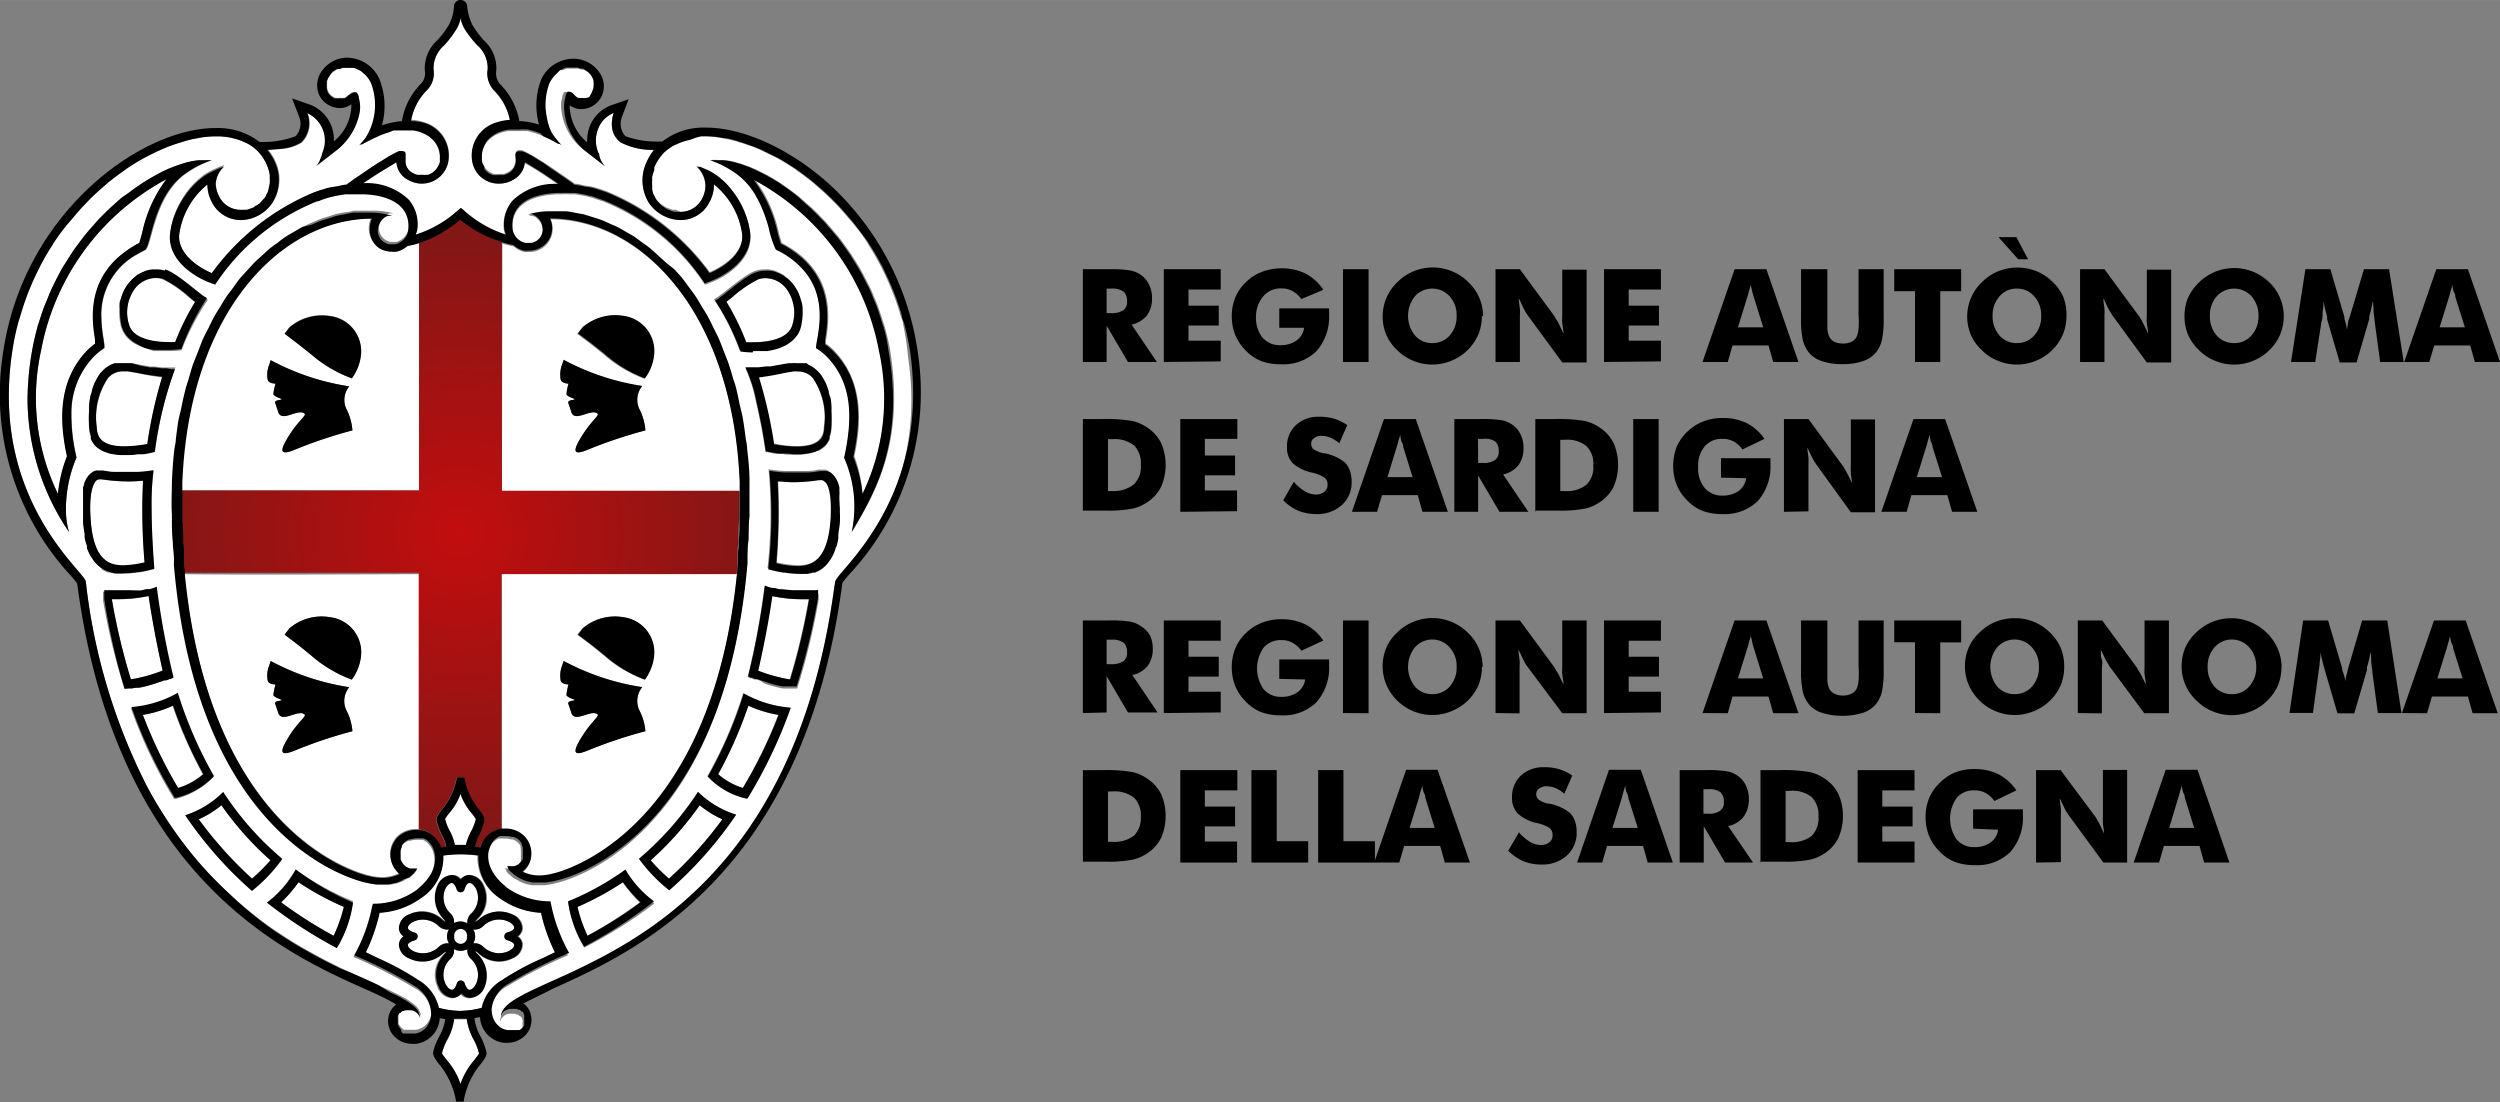 <svg xmlns="http://www.w3.org/2000/svg" xmlns:xlink="http://www.w3.org/1999/xlink" width="58.28mm" height="25.7mm" viewBox="0 0 165.21 72.85">
  <rect x="0" y="0" width="165.21" height="72.85" fill="#808080" stroke="none"/>
  <defs>
    <radialGradient id="Sfumatura_senza_nome_34" data-name="Sfumatura senza nome 34" cx="30.43" cy="35.22" r="19.64" gradientUnits="userSpaceOnUse">
      <stop offset="0" stop-color="#c30d0e"/>
      <stop offset="1" stop-color="#821716"/>
    </radialGradient>
  </defs>
  <g id="Livello_2" data-name="Livello 2">
    <g id="Livello_1-2" data-name="Livello 1">
      <g>
        <g>
          <path d="M71.56,23.92V17.79h1.75a7.65,7.65,0,0,1,1.43.09,1.8,1.8,0,0,1,.7.32,1.61,1.61,0,0,1,.51.64,2,2,0,0,1,.18.86,1.86,1.86,0,0,1-.35,1.16,1.79,1.79,0,0,1-1,.59l1.67,2.47H74.54l-1.41-2.4v2.4Zm1.57-3.23h.31a1.3,1.3,0,0,0,.79-.19.65.65,0,0,0,.25-.58.83.83,0,0,0-.23-.65,1.25,1.25,0,0,0-.79-.2h-.33Z"/>
          <path d="M76.91,23.92V17.79h3.76v1.34H78.54V20.2h2v1.31h-2v1h2.13v1.37Z"/>
          <path d="M84.54,21.66V20.38h3.29v.14a1.28,1.28,0,0,1,0,.22A3.43,3.43,0,0,1,87,23.2a3.11,3.11,0,0,1-2.35.87,3.67,3.67,0,0,1-1.33-.22,3,3,0,0,1-1-.69,3.23,3.23,0,0,1-.68-1,3.36,3.36,0,0,1-.24-1.26,3.22,3.22,0,0,1,.24-1.26,3,3,0,0,1,.7-1,3.06,3.06,0,0,1,1.06-.68,3.65,3.65,0,0,1,1.29-.23,3.51,3.51,0,0,1,1.59.35,3.22,3.22,0,0,1,1.17,1.07L86,19.76a1.83,1.83,0,0,0-.59-.53,1.45,1.45,0,0,0-.72-.17,1.48,1.48,0,0,0-1.19.5A2.06,2.06,0,0,0,83,20.93a2.11,2.11,0,0,0,.43,1.38,1.51,1.51,0,0,0,1.19.5,1.8,1.8,0,0,0,1.06-.31,1.23,1.23,0,0,0,.5-.84Z"/>
          <path d="M88.75,23.92V17.79h1.69v6.13Z"/>
          <path d="M97.93,20.87a3.22,3.22,0,0,1-.24,1.24,3.28,3.28,0,0,1-1.78,1.73,3.28,3.28,0,0,1-2.51,0,2.93,2.93,0,0,1-1.06-.7,3,3,0,0,1-.72-1,3.09,3.09,0,0,1-.25-1.24,3.13,3.13,0,0,1,1-2.28,3.21,3.21,0,0,1,1.06-.7,3.33,3.33,0,0,1,3.58.7,3.11,3.11,0,0,1,1,2.28Zm-3.28,1.8a1.5,1.5,0,0,0,1.16-.51,1.88,1.88,0,0,0,.45-1.29,1.84,1.84,0,0,0-.46-1.29,1.55,1.55,0,0,0-2.3,0,2.07,2.07,0,0,0,0,2.58A1.46,1.46,0,0,0,94.65,22.67Z"/>
          <path d="M98.83,23.92V17.79h1.61l2.32,3.15c0,.07.12.2.22.39l.34.7c0-.26-.06-.49-.08-.68s0-.38,0-.53v-3h1.61v6.13h-1.61l-2.32-3.17a2.78,2.78,0,0,1-.22-.38l-.33-.69c0,.26.05.49.07.68s0,.38,0,.53v3Z"/>
          <path d="M106,23.92V17.79h3.76v1.34h-2.13V20.2h2v1.31h-2v1h2.13v1.37Z"/>
          <path d="M112.51,23.92l2.12-6.13h2.1l2.12,6.13h-1.67l-.31-1.09h-2.38l-.31,1.09Zm2.34-2.29h1.67l-.62-2-.09-.3-.12-.53c0,.15-.08.29-.11.43s-.07.27-.11.4Z"/>
          <path d="M119.09,17.79h1.67v3c0,.44,0,.76,0,.95a1.89,1.89,0,0,0,.11.48.79.79,0,0,0,.34.36,1.28,1.28,0,0,0,.58.12,1.25,1.25,0,0,0,.58-.12.79.79,0,0,0,.34-.36,1.89,1.89,0,0,0,.11-.48,7.17,7.17,0,0,0,0-.95v-3h1.66V21a6.66,6.66,0,0,1-.12,1.49,2,2,0,0,1-.41.82,1.87,1.87,0,0,1-.86.56,4,4,0,0,1-1.34.19,4,4,0,0,1-1.33-.19,1.85,1.85,0,0,1-.87-.56,2.18,2.18,0,0,1-.41-.82,6.66,6.66,0,0,1-.12-1.49V17.79Z"/>
          <path d="M126.55,23.92V19.24h-1.37V17.79h4.42v1.45h-1.38v4.68Z"/>
          <path d="M136.56,20.87a3.22,3.22,0,0,1-.24,1.24,3.28,3.28,0,0,1-1.78,1.73,3.28,3.28,0,0,1-2.51,0,2.93,2.93,0,0,1-1.06-.7,3,3,0,0,1-.72-1,3.09,3.09,0,0,1-.25-1.24,3.13,3.13,0,0,1,1-2.28,3.21,3.21,0,0,1,1.06-.7,3.36,3.36,0,0,1,1.26-.24,3.44,3.44,0,0,1,1.26.24,3.32,3.32,0,0,1,1.06.7,3.06,3.06,0,0,1,.71,1A3.22,3.22,0,0,1,136.56,20.87Zm-3.27,1.8a1.49,1.49,0,0,0,1.15-.51,1.88,1.88,0,0,0,.45-1.29,1.84,1.84,0,0,0-.46-1.29,1.48,1.48,0,0,0-1.14-.51,1.46,1.46,0,0,0-1.15.51,1.84,1.84,0,0,0-.46,1.29,1.86,1.86,0,0,0,.45,1.29A1.47,1.47,0,0,0,133.29,22.67Zm-1.22-7h1.18l.77,1.46h-.65Z"/>
          <path d="M137.46,23.92V17.79h1.61l2.32,3.15a4.14,4.14,0,0,1,.22.39c.1.2.22.43.34.7,0-.26-.06-.49-.08-.68s0-.38,0-.53v-3h1.61v6.13h-1.61l-2.32-3.17c0-.06-.12-.19-.22-.38l-.33-.69c0,.26.05.49.07.68s0,.38,0,.53v3Z"/>
          <path d="M150.92,20.87a3.22,3.22,0,0,1-.24,1.24,3.28,3.28,0,0,1-1.78,1.73,3.22,3.22,0,0,1-1.26.25,3.18,3.18,0,0,1-1.26-.25,3.11,3.11,0,0,1-1.06-.7,3.31,3.31,0,0,1-.72-1,3.26,3.26,0,0,1-.24-1.24,3.22,3.22,0,0,1,.24-1.24,3.35,3.35,0,0,1,.72-1,3.43,3.43,0,0,1,1.06-.7,3.34,3.34,0,0,1,3.59.7,3.11,3.11,0,0,1,.95,2.28Zm-3.28,1.8a1.46,1.46,0,0,0,1.15-.51,1.84,1.84,0,0,0,.46-1.29,1.88,1.88,0,0,0-.46-1.29,1.55,1.55,0,0,0-2.3,0,1.88,1.88,0,0,0-.45,1.29,1.9,1.9,0,0,0,.44,1.29A1.48,1.48,0,0,0,147.64,22.67Z"/>
          <path d="M158.85,23.92h-1.56l-.36-2.65c0-.19-.05-.39-.07-.62s0-.48-.06-.75a6.85,6.85,0,0,1-.23,1l0,.18-.84,2.87h-1.11l-.84-2.87a1.32,1.32,0,0,0,0-.18,8.6,8.6,0,0,1-.23-1q0,.34-.06.69c0,.23,0,.45-.08.68L153,23.92H151.4l.95-6.13H154l.93,3.16s0,.06,0,.11a4.38,4.38,0,0,1,.17.73,3.12,3.12,0,0,1,.06-.37q0-.2.12-.48l.94-3.15h1.66Z"/>
          <path d="M158.88,23.92,161,17.79h2.09l2.12,6.13h-1.66l-.31-1.09h-2.38l-.32,1.09Zm2.34-2.29h1.67l-.63-2c0-.07,0-.16-.08-.3s-.08-.31-.13-.53c0,.15-.07.29-.1.43s-.08.27-.11.4Z"/>
          <path d="M71.56,33.82V27.69h1.28a10.43,10.43,0,0,1,2,.13,2.88,2.88,0,0,1,1,.45,2.63,2.63,0,0,1,.89,1,3.65,3.65,0,0,1,0,2.9,2.63,2.63,0,0,1-.89,1,2.8,2.8,0,0,1-1,.44,8.47,8.47,0,0,1-1.77.13H71.56Zm1.66-1.37h.28A2.15,2.15,0,0,0,74.94,32a1.63,1.63,0,0,0,.45-1.28,1.66,1.66,0,0,0-.45-1.29,2.1,2.1,0,0,0-1.44-.41h-.28Z"/>
          <path d="M78,33.82V27.69h3.77V29H79.62V30.1h2v1.31h-2v1h2.13v1.37Z"/>
          <path d="M85.5,31.84a3.15,3.15,0,0,0,.74.63,1.42,1.42,0,0,0,.72.21.81.81,0,0,0,.55-.18.55.55,0,0,0,.22-.45.59.59,0,0,0-.19-.48,2.34,2.34,0,0,0-.84-.34,2.77,2.77,0,0,1-1.28-.63,1.48,1.48,0,0,1-.37-1.07,1.9,1.9,0,0,1,.59-1.44,2.13,2.13,0,0,1,1.53-.55,3.37,3.37,0,0,1,1,.13,3.26,3.26,0,0,1,.86.42l-.52,1.2a2.51,2.51,0,0,0-.59-.37,1.59,1.59,0,0,0-.59-.12.75.75,0,0,0-.49.15.42.42,0,0,0-.19.37.47.47,0,0,0,.16.37,2.16,2.16,0,0,0,.64.26l.08,0a3.15,3.15,0,0,1,1.35.61,1.63,1.63,0,0,1,.33.54,2.23,2.23,0,0,1,.11.7,2,2,0,0,1-.64,1.57,2.41,2.41,0,0,1-1.71.6,3.13,3.13,0,0,1-1.17-.22,3.19,3.19,0,0,1-1-.69Z"/>
          <path d="M89.34,33.82l2.12-6.13h2.1l2.12,6.13H94l-.31-1.1H91.33L91,33.82Zm2.35-2.29h1.66l-.62-2c0-.06,0-.16-.08-.29s-.08-.32-.13-.53c0,.15-.08.29-.11.43a3.64,3.64,0,0,1-.11.39Z"/>
          <path d="M96.11,33.82V27.69h1.75a7.65,7.65,0,0,1,1.43.09,1.8,1.8,0,0,1,.7.32,1.61,1.61,0,0,1,.51.64,2,2,0,0,1,.18.86,1.86,1.86,0,0,1-.35,1.16,1.79,1.79,0,0,1-1,.59L101,33.82H99.09l-1.41-2.4v2.4Zm1.57-3.23H98a1.3,1.3,0,0,0,.79-.19.65.65,0,0,0,.25-.58.83.83,0,0,0-.23-.65A1.25,1.25,0,0,0,98,29h-.33Z"/>
          <path d="M101.46,33.82V27.69h1.28a10.5,10.5,0,0,1,2,.13,2.88,2.88,0,0,1,1,.45,2.63,2.63,0,0,1,.89,1,3.65,3.65,0,0,1,0,2.9,2.63,2.63,0,0,1-.89,1,2.8,2.8,0,0,1-1,.44,8.47,8.47,0,0,1-1.77.13h-1.56Zm1.65-1.37h.29a2.1,2.1,0,0,0,1.43-.41,1.6,1.6,0,0,0,.46-1.28,1.62,1.62,0,0,0-.46-1.29,2.05,2.05,0,0,0-1.43-.41h-.29Z"/>
          <path d="M107.93,33.82V27.69h1.68v6.13Z"/>
          <path d="M113.73,31.56V30.28H117a.53.53,0,0,1,0,.13v.23a3.47,3.47,0,0,1-.83,2.46,3.13,3.13,0,0,1-2.36.87,3.62,3.62,0,0,1-1.32-.22,2.87,2.87,0,0,1-1-.69,3.08,3.08,0,0,1-.68-1,3.36,3.36,0,0,1-.24-1.26,3.5,3.5,0,0,1,.23-1.27,3.09,3.09,0,0,1,.7-1,3.15,3.15,0,0,1,1.06-.68,3.44,3.44,0,0,1,1.29-.23,3.55,3.55,0,0,1,1.6.35A3.19,3.19,0,0,1,116.6,29l-1.45.7a1.83,1.83,0,0,0-.59-.53,1.48,1.48,0,0,0-.73-.17,1.46,1.46,0,0,0-1.18.5,2,2,0,0,0-.43,1.36,2,2,0,0,0,.43,1.38,1.47,1.47,0,0,0,1.18.51,1.83,1.83,0,0,0,1.07-.31,1.22,1.22,0,0,0,.49-.84Z"/>
          <path d="M117.89,33.82V27.69h1.62l2.31,3.15a4.14,4.14,0,0,1,.22.39,7.44,7.44,0,0,1,.34.69c0-.25-.06-.48-.07-.68a4.88,4.88,0,0,1,0-.52v-3h1.6v6.13h-1.6L120,30.65a3.88,3.88,0,0,1-.23-.38l-.33-.69c0,.26.06.49.07.68s0,.38,0,.53v3Z"/>
          <path d="M124.33,33.82l2.12-6.13h2.09l2.13,6.13H129l-.31-1.1h-2.38l-.31,1.1Zm2.34-2.29h1.67l-.63-2c0-.06,0-.16-.08-.29s-.07-.32-.13-.53c0,.15-.07.29-.1.43s-.07.27-.11.39Z"/>
          <path d="M71.56,47.12V41h1.75a7.65,7.65,0,0,1,1.43.09,1.8,1.8,0,0,1,.7.32A1.61,1.61,0,0,1,76,42a2,2,0,0,1,.18.86,1.86,1.86,0,0,1-.35,1.16,1.79,1.79,0,0,1-1,.59l1.67,2.47H74.54l-1.41-2.4v2.4Zm1.57-3.23h.31a1.37,1.37,0,0,0,.79-.19.65.65,0,0,0,.25-.58.83.83,0,0,0-.23-.65,1.25,1.25,0,0,0-.79-.2h-.33Z"/>
          <path d="M76.91,47.12V41h3.76v1.34H78.54V43.4h2v1.31h-2v1h2.13v1.37Z"/>
          <path d="M84.54,44.86V43.58h3.29v.13a1.42,1.42,0,0,1,0,.23A3.43,3.43,0,0,1,87,46.4a3.11,3.11,0,0,1-2.35.87,3.67,3.67,0,0,1-1.33-.22,3,3,0,0,1-1-.69,3.23,3.23,0,0,1-.68-1,3.36,3.36,0,0,1-.24-1.26,3.3,3.3,0,0,1,.24-1.27,3,3,0,0,1,.7-1,3.06,3.06,0,0,1,1.06-.68,3.44,3.44,0,0,1,1.29-.23,3.51,3.51,0,0,1,1.59.35,3.19,3.19,0,0,1,1.17,1.06L86,43a1.83,1.83,0,0,0-.59-.53,1.45,1.45,0,0,0-.72-.17,1.48,1.48,0,0,0-1.19.5,2.4,2.4,0,0,0,0,2.74,1.49,1.49,0,0,0,1.19.51,1.8,1.8,0,0,0,1.06-.31,1.23,1.23,0,0,0,.5-.84Z"/>
          <path d="M88.75,47.12V41h1.69v6.13Z"/>
          <path d="M97.93,44.07a3.22,3.22,0,0,1-.24,1.24A3.28,3.28,0,0,1,95.91,47a3.28,3.28,0,0,1-2.51,0,3.34,3.34,0,0,1-1.78-1.74,3.18,3.18,0,0,1,0-2.47,3,3,0,0,1,.72-1,3.21,3.21,0,0,1,1.06-.7,3.33,3.33,0,0,1,3.58.7,3.11,3.11,0,0,1,1,2.28Zm-3.28,1.8a1.5,1.5,0,0,0,1.16-.51,1.88,1.88,0,0,0,.45-1.29,1.84,1.84,0,0,0-.46-1.29,1.53,1.53,0,0,0-2.3,0,2.07,2.07,0,0,0,0,2.58A1.46,1.46,0,0,0,94.65,45.87Z"/>
          <path d="M98.83,47.12V41h1.61l2.32,3.15c0,.07.12.2.22.39s.21.42.34.69c0-.25-.06-.48-.08-.68s0-.37,0-.52V41h1.61v6.13h-1.61L100.9,44a2.78,2.78,0,0,1-.22-.38l-.33-.69c0,.26.05.48.07.68s0,.38,0,.53v3Z"/>
          <path d="M106,47.12V41h3.76v1.34h-2.13V43.4h2v1.31h-2v1h2.13v1.37Z"/>
          <path d="M112.51,47.12,114.63,41h2.1l2.12,6.13h-1.67l-.31-1.1h-2.38l-.31,1.1Zm2.34-2.29h1.67l-.62-2-.09-.29c0-.14-.07-.32-.12-.53,0,.15-.08.29-.11.43s-.07.27-.11.39Z"/>
          <path d="M119.09,41h1.67v3c0,.44,0,.75,0,1a1.89,1.89,0,0,0,.11.48.72.72,0,0,0,.34.35,1.16,1.16,0,0,0,.58.13,1.13,1.13,0,0,0,.58-.13.72.72,0,0,0,.34-.35,1.89,1.89,0,0,0,.11-.48,7.26,7.26,0,0,0,0-1V41h1.66v3.24a6.72,6.72,0,0,1-.12,1.49,2,2,0,0,1-.41.82,1.87,1.87,0,0,1-.86.56,4.32,4.32,0,0,1-1.34.19,4.25,4.25,0,0,1-1.33-.19,1.85,1.85,0,0,1-.87-.56,2.18,2.18,0,0,1-.41-.82,6.72,6.72,0,0,1-.12-1.49V41Z"/>
          <path d="M126.55,47.12V42.44h-1.37V41h4.42v1.45h-1.38v4.68Z"/>
          <path d="M136.41,44.07a3.22,3.22,0,0,1-.24,1.24A3.28,3.28,0,0,1,134.39,47a3.28,3.28,0,0,1-2.51,0,3.34,3.34,0,0,1-1.78-1.74,3.18,3.18,0,0,1,0-2.47,3,3,0,0,1,.72-1,3.21,3.21,0,0,1,1.06-.7,3.36,3.36,0,0,1,1.26-.24,3.25,3.25,0,0,1,2.32.94,3.06,3.06,0,0,1,.71,1A3.19,3.19,0,0,1,136.41,44.07Zm-3.27,1.8a1.49,1.49,0,0,0,1.15-.51,1.88,1.88,0,0,0,.45-1.29,1.84,1.84,0,0,0-.46-1.29,1.53,1.53,0,0,0-2.3,0,2.07,2.07,0,0,0,0,2.58A1.47,1.47,0,0,0,133.14,45.87Z"/>
          <path d="M137.31,47.12V41h1.61l2.32,3.15c0,.07.12.2.22.39s.22.42.34.69c0-.25-.06-.48-.08-.68s0-.37,0-.52V41h1.61v6.13H141.7L139.38,44c0-.06-.12-.19-.22-.38l-.33-.69c0,.26,0,.48.07.68s0,.38,0,.53v3Z"/>
          <path d="M150.77,44.07a3.22,3.22,0,0,1-.24,1.24,3.28,3.28,0,0,1-.71,1,3.15,3.15,0,0,1-1.07.7,3.41,3.41,0,0,1-1.26.25,3.37,3.37,0,0,1-1.26-.25,3.11,3.11,0,0,1-1.06-.7,3.07,3.07,0,0,1-1-2.27,3.19,3.19,0,0,1,.24-1.24,3.24,3.24,0,0,1,.72-1,3.43,3.43,0,0,1,1.06-.7,3.34,3.34,0,0,1,3.59.7,3.22,3.22,0,0,1,1,2.28Zm-3.28,1.8a1.46,1.46,0,0,0,1.15-.51,1.84,1.84,0,0,0,.46-1.29,1.88,1.88,0,0,0-.46-1.29,1.53,1.53,0,0,0-2.3,0,1.88,1.88,0,0,0-.45,1.29,1.92,1.92,0,0,0,.44,1.29A1.48,1.48,0,0,0,147.49,45.87Z"/>
          <path d="M158.7,47.12h-1.56l-.36-2.65c0-.19-.05-.4-.07-.63s0-.48-.06-.75a6.94,6.94,0,0,1-.23,1l0,.18-.84,2.87h-1.11l-.84-2.87a1.32,1.32,0,0,0-.05-.18,8.6,8.6,0,0,1-.23-1q0,.34-.06.69c0,.23-.05.45-.08.68l-.36,2.65h-1.55L152.2,41h1.65l.93,3.16s0,.06,0,.11A4.38,4.38,0,0,1,155,45a2.83,2.83,0,0,1,.06-.37l.12-.48L156.1,41h1.66Z"/>
          <path d="M158.73,47.12,160.85,41h2.09l2.12,6.13H163.4l-.31-1.1h-2.38l-.32,1.1Zm2.34-2.29h1.67l-.63-2c0-.06,0-.16-.08-.29s-.08-.32-.13-.53c0,.15-.07.29-.1.43s-.08.27-.11.39Z"/>
          <path d="M71.56,57V50.89h1.28a10.43,10.43,0,0,1,2,.13,2.88,2.88,0,0,1,1,.45,2.63,2.63,0,0,1,.89,1,3.65,3.65,0,0,1,0,2.9,2.63,2.63,0,0,1-.89,1,2.8,2.8,0,0,1-1,.44,8.47,8.47,0,0,1-1.77.13H71.56Zm1.66-1.37h.28a2.15,2.15,0,0,0,1.44-.41A1.63,1.63,0,0,0,75.39,54a1.66,1.66,0,0,0-.45-1.29,2.1,2.1,0,0,0-1.44-.41h-.28Z"/>
          <path d="M78,57V50.89h3.77v1.34H79.62V53.3h2v1.31h-2v1h2.13V57Z"/>
          <path d="M82.7,57V50.89h1.67v4.7h2.08V57Z"/>
          <path d="M87.11,57V50.89h1.67v4.7h2.08V57Z"/>
          <path d="M90.81,57l2.11-6.13H95L97.14,57H95.48l-.31-1.1H92.79L92.47,57Zm2.34-2.29h1.66l-.62-2c0-.06,0-.16-.08-.29s-.08-.32-.13-.53c0,.15-.07.29-.11.43s-.07.27-.1.39Z"/>
          <path d="M100.38,55a2.93,2.93,0,0,0,.73.63,1.45,1.45,0,0,0,.73.21.85.85,0,0,0,.55-.18.57.57,0,0,0,.21-.45.62.62,0,0,0-.18-.48,2.51,2.51,0,0,0-.85-.34,2.73,2.73,0,0,1-1.27-.63,1.49,1.49,0,0,1-.38-1.07,1.9,1.9,0,0,1,.59-1.44,2.13,2.13,0,0,1,1.53-.55,3.32,3.32,0,0,1,1,.13,3.12,3.12,0,0,1,.86.42l-.52,1.2a2.46,2.46,0,0,0-.58-.37,1.61,1.61,0,0,0-.6-.12.77.77,0,0,0-.49.15.44.44,0,0,0-.19.37.48.48,0,0,0,.17.37,1.74,1.74,0,0,0,.64.26l.07,0a3.21,3.21,0,0,1,1.35.61,1.48,1.48,0,0,1,.33.54,2,2,0,0,1,.11.7,2,2,0,0,1-.64,1.57,2.41,2.41,0,0,1-1.71.6,3.13,3.13,0,0,1-1.17-.22,3.31,3.31,0,0,1-1-.69Z"/>
          <path d="M104.22,57l2.11-6.13h2.1L110.55,57h-1.66l-.31-1.1H106.2l-.32,1.1Zm2.34-2.29h1.67l-.63-2c0-.06,0-.16-.08-.29s-.08-.32-.13-.53c0,.15-.07.29-.11.43s-.07.27-.1.39Z"/>
          <path d="M111,57V50.89h1.75a7.5,7.5,0,0,1,1.43.09,1.74,1.74,0,0,1,.7.32,1.61,1.61,0,0,1,.51.64,2,2,0,0,1,.18.86A1.86,1.86,0,0,1,115.2,54a1.73,1.73,0,0,1-1,.59L115.85,57H114l-1.41-2.4V57Zm1.57-3.23h.31a1.28,1.28,0,0,0,.79-.19.65.65,0,0,0,.25-.58.83.83,0,0,0-.23-.65,1.22,1.22,0,0,0-.78-.2h-.34Z"/>
          <path d="M116.34,57V50.89h1.27a10.55,10.55,0,0,1,2,.13,3,3,0,0,1,1,.45,2.6,2.6,0,0,1,.88,1,3.65,3.65,0,0,1,0,2.9,2.6,2.6,0,0,1-.88,1,2.93,2.93,0,0,1-1,.44,8.43,8.43,0,0,1-1.76.13h-1.56ZM118,55.65h.28a2.12,2.12,0,0,0,1.44-.41,1.63,1.63,0,0,0,.45-1.28,1.66,1.66,0,0,0-.45-1.29,2.07,2.07,0,0,0-1.44-.41H118Z"/>
          <path d="M122.76,57V50.89h3.76v1.34h-2.13V53.3h2v1.31h-2v1h2.13V57Z"/>
          <path d="M130.39,54.76V53.48h3.29v.36a3.43,3.43,0,0,1-.83,2.46,3.12,3.12,0,0,1-2.36.87,3.62,3.62,0,0,1-1.32-.22,2.87,2.87,0,0,1-1-.69,3.08,3.08,0,0,1-.68-1,3.36,3.36,0,0,1-.24-1.26,3.3,3.3,0,0,1,.24-1.27,3,3,0,0,1,.7-1,3,3,0,0,1,1-.68,3.44,3.44,0,0,1,1.29-.23,3.55,3.55,0,0,1,1.6.35,3.28,3.28,0,0,1,1.17,1.06l-1.45.7a1.83,1.83,0,0,0-.59-.53,1.48,1.48,0,0,0-.73-.17,1.46,1.46,0,0,0-1.18.5,2.4,2.4,0,0,0,0,2.74,1.47,1.47,0,0,0,1.18.51,1.83,1.83,0,0,0,1.07-.31,1.19,1.19,0,0,0,.49-.84Z"/>
          <path d="M134.55,57V50.89h1.62L138.49,54l.22.39c.1.19.21.43.33.69,0-.25-.06-.48-.07-.67a5.16,5.16,0,0,1,0-.53v-3h1.6V57H139l-2.32-3.17a3.88,3.88,0,0,1-.23-.38l-.33-.69c0,.26.06.49.07.68s0,.38,0,.53v3Z"/>
          <path d="M141,57l2.12-6.13h2.1L147.33,57h-1.67l-.31-1.1H143l-.32,1.1Zm2.35-2.29H145l-.62-2c0-.06,0-.16-.08-.29s-.08-.32-.13-.53c0,.15-.08.29-.11.43s-.07.27-.11.39Z"/>
        </g>
        <g>
          <path d="M33.85,11.9a1.74,1.74,0,0,1-.87.23,1.76,1.76,0,0,1-1.73-1.35,2.28,2.28,0,0,1,1.61-2.67A3.36,3.36,0,0,1,33.72,8a3.84,3.84,0,0,0-1-1.92,1.61,1.61,0,0,1-.47-1.4A2,2,0,0,0,31.54,3a7.25,7.25,0,0,1-.79-1,2.17,2.17,0,0,1-.31-.79,2.16,2.16,0,0,1-.33.81,6.66,6.66,0,0,1-.77,1,2,2,0,0,0-.69,1.6A1.58,1.58,0,0,1,28.17,6a3.82,3.82,0,0,0-1,1.91,3.45,3.45,0,0,1,.85.16,2.27,2.27,0,0,1,1.6,2.67A1.78,1.78,0,0,1,27,11.9a1.41,1.41,0,0,1-.81-1.18c-.44.24-1.17.7-2.22,1.43h.09A4,4,0,0,1,27,13.26a2.5,2.5,0,0,1,.54,2,2,2,0,0,1-.1.29,7.59,7.59,0,0,0,2.8-1.61l.19-.16.19.16a7.48,7.48,0,0,0,2.79,1.61,1.93,1.93,0,0,1-.11-.34,2.44,2.44,0,0,1,.54-1.9,4,4,0,0,1,2.94-1.11h.1c-1-.73-1.79-1.19-2.22-1.43A1.45,1.45,0,0,1,33.85,11.9Z" style="fill: #fff"/>
          <path d="M8.45,24.55l-.29,0a1.3,1.3,0,0,0-1,.42,4.63,4.63,0,0,0-.76,3.27c0,.63.27,1.27,1.84,1.27a8.61,8.61,0,0,0,1.48-.15,30.05,30.05,0,0,1,1-4.42A17.43,17.43,0,0,1,9,24.64Z" style="fill: #fff"/>
          <path d="M10.3,18.38a1.77,1.77,0,0,0-1.41.73,2.66,2.66,0,0,0-.38,2.33c.28,1.1,2,1.18,2.58,1.18a3.85,3.85,0,0,0,.48,0,16.46,16.46,0,0,1,1.32-2.66c-.13-.09-.27-.21-.44-.34a7.68,7.68,0,0,0-1.7-1.16A1.74,1.74,0,0,0,10.3,18.38Z" style="fill: #fff"/>
          <path d="M40.53,8.79a1.8,1.8,0,0,1-.07-.9,1.76,1.76,0,0,1,.1-.42,2,2,0,0,0-.75.55,2.12,2.12,0,0,0-.29,2.07c0,.05,0,.11.06.19A1.53,1.53,0,0,0,40,11L38.71,10a3.8,3.8,0,0,1-1.63-3.21,2.29,2.29,0,0,1,.08-.35l0-.08a.52.52,0,0,1,.07-.15l0-.06a.46.46,0,0,0,.07-.07l.05,0,.07,0h0a.36.36,0,0,1,.18.07h0a1.17,1.17,0,0,1,.16.15.64.64,0,0,0,.25.19l.1,0a.58.58,0,0,0,.19,0h0a.59.59,0,0,0,.23,0l.08,0A.78.78,0,0,0,39,6.36L39,6.3a.87.87,0,0,0,.19-.23v0a.78.78,0,0,0,.09-.27V5.69a.71.71,0,0,0,0-.25l0-.11A1.5,1.5,0,0,0,39.08,5a1.25,1.25,0,0,0-.23-.23l-.1-.06a1.18,1.18,0,0,0-.19-.11l-.14,0-.21-.07-.15,0-.19,0h0l-.23,0-.18,0a1.22,1.22,0,0,0-.24.1L37,4.64l-.25.21a1.36,1.36,0,0,0-.12.12,2.27,2.27,0,0,0-.34.48,4,4,0,0,0-.19,2.31,3.81,3.81,0,0,0,.12.51,2.3,2.3,0,0,0,.42.81l.24.3.08.08a.81.81,0,0,0,.16.16h0L37,9.51l-.08,0-.2-.11a.47.47,0,0,0-.12-.07l-.23-.12-.17-.08L35.9,9l-.19-.08-.3-.11-.2-.06-.35-.09-.19,0a1.9,1.9,0,0,0-.25,0l-.29,0H34l-.25,0h-.17a2.8,2.8,0,0,0-.5.12,2.13,2.13,0,0,0-.73.42,1.52,1.52,0,0,0-.39.54,1.62,1.62,0,0,0-.15.8,1.12,1.12,0,0,0,0,.21h0A1.23,1.23,0,0,0,32,11l.06.09a1,1,0,0,0,.2.2l.06.05a1.4,1.4,0,0,0,.3.15l.07,0a1.26,1.26,0,0,0,.27,0H33l.19,0,.09,0a1.17,1.17,0,0,0,.26-.1.91.91,0,0,0,.53-.7c0-.23-.06-.44,0-.58s.07-.16.22-.19h0l.11,0,.1,0,.19.09.18.09.26.14.23.14.32.2.28.17.38.25.31.21.42.29.34.23.44.31.13.1h0c.23,0,.45.08.68.12s.38.05.57.1.57.17.89.29a15.9,15.9,0,0,1,6.78,5.33c1.07-.45,2.29-1.39,2.15-2.59a5.1,5.1,0,0,0-1.86-3.27,2.4,2.4,0,0,1-.3,1.18A2.13,2.13,0,0,1,45,14.54H45a2.59,2.59,0,0,1-2.12-1.14,2.83,2.83,0,0,1-.14-2.71,3.55,3.55,0,0,1,.48-.79A4.53,4.53,0,0,1,41,9.4,1.56,1.56,0,0,1,40.53,8.79Z" style="fill: #fff"/>
          <path d="M5.79,23.15a4.52,4.52,0,0,1,.52-.44l0-.25c-.2-1.27-.67-4.24,2.47-6.15a3.91,3.91,0,0,1,.44-.25c.06-.14.13-.43.2-.67A8.87,8.87,0,0,1,11,11.84,16.19,16.19,0,0,0,2.71,23.18a14.53,14.53,0,0,0,1.12,9.46,9,9,0,0,1,.62-2.45C4,28,3.75,25.24,5.79,23.15Z" style="fill: #fff"/>
          <path d="M14.64,53.21a6.27,6.27,0,0,1-1.5.93,26.33,26.33,0,0,0,3.52,3.92,11.65,11.65,0,0,0,1.22-1.21A20.88,20.88,0,0,1,14.64,53.21Z" style="fill: #fff"/>
          <path d="M9.44,47.24a30.83,30.83,0,0,0,2.33,4.83,4.46,4.46,0,0,0,1.63-.91,28.56,28.56,0,0,1-2-4.53A7.78,7.78,0,0,1,9.44,47.24Z" style="fill: #fff"/>
          <path d="M9.57,37.17a40.27,40.27,0,0,1-.1-5.4c-.36,0-.7.05-1,.05a12.13,12.13,0,0,1-1.74-.14H6.6a.33.33,0,0,0-.27.11c-.15.16-.49.75-.34,2.63.2,2.6,1.22,3,2.19,3A6.64,6.64,0,0,0,9.57,37.17Z" style="fill: #fff"/>
          <path d="M33.17,32.45H48.91c0-.18,0-.34,0-.54v0c-.47-11.44-6.65-17.42-12.52-17.42h0a1.57,1.57,0,0,1,.13.65,1.48,1.48,0,0,1-.66,1.24,1.49,1.49,0,0,1-.87.27,1.84,1.84,0,0,1-.33,0,1.57,1.57,0,0,1-.71-.37,5.16,5.16,0,0,1-.75-.19Zm5.31-10.8a3.31,3.31,0,0,1,2.71-.75,2.35,2.35,0,0,1,2,2.66,3.2,3.2,0,0,1-.6,1.47,8.52,8.52,0,0,1-2.69-1.61c-.81-.65-.81-.65-1.76-1.36Zm-1.34,2.48.11-.33a16,16,0,0,0,5.19,1.73,1.43,1.43,0,0,0-.2,1.5,3.71,3.71,0,0,1,.41,1.41,31.15,31.15,0,0,0-3.72,1.24c-.78.33-1.14.34-.72-.45.75-1.4,1.5-1.79,1.25-1.92-.45-.31-1.54.66-1.72-.14l-.19-.56c0-.27.83-.12.18-.34-.37-.17-.29-.21-.29-.26a3.39,3.39,0,0,1,.13-.66s-.4,0-.51-.22A1.81,1.81,0,0,1,37.14,24.13Z" style="fill: #fff"/>
          <path d="M9.82,39.39a9.46,9.46,0,0,1-2,.21H7.39A42,42,0,0,0,8.65,44.9a10,10,0,0,0,2.1-.58C10.22,42,10,40.3,9.82,39.39Z" style="fill: #fff"/>
          <path d="M27.69,16.05h0a6.08,6.08,0,0,1-.74.18,1.62,1.62,0,0,1-.71.37,1.84,1.84,0,0,1-.33,0,1.52,1.52,0,0,1-.88-.27,1.48,1.48,0,0,1-.66-1.24,1.58,1.58,0,0,1,.14-.65h0c-5.88,0-12.06,6-12.53,17.42v0c0,.2,0,.36,0,.54H27.69ZM19.57,29.68c-.79.33-1.15.34-.73-.45.75-1.4,1.51-1.79,1.26-1.92-.46-.31-1.54.66-1.73-.14l-.19-.56c0-.27.83-.12.19-.34-.37-.17-.29-.21-.3-.26a3.85,3.85,0,0,1,.14-.66s-.41,0-.51-.22a1.72,1.72,0,0,1,.08-1l.11-.33a16,16,0,0,0,5.19,1.73,1.41,1.41,0,0,0-.2,1.5,3.71,3.71,0,0,1,.41,1.41A30,30,0,0,0,19.57,29.68ZM23.25,25a8.64,8.64,0,0,1-2.69-1.61c-.81-.65-.81-.65-1.75-1.36l.31-.41a3.31,3.31,0,0,1,2.71-.75,2.34,2.34,0,0,1,2,2.66A3.2,3.2,0,0,1,23.25,25Z" style="fill: #fff"/>
          <path d="M29.62,61.42a.8.8,0,0,1-.67-.23,1.51,1.51,0,0,0-1.68-.28c-.25.13-.37.3-.36.41s.19.23.46.31a.26.26,0,0,1,.19.25.28.28,0,0,1-.19.26c-.27.07-.45.19-.46.3s.11.28.36.41A1.5,1.5,0,0,0,29,62.57a.84.84,0,0,1,.56-.25l.11,0a.88.88,0,0,1,0-.92Z" style="fill: #fff"/>
          <path d="M12.19,37.94c1.75,17.71,12.08,19.88,12.22,19.91a3.66,3.66,0,0,0,.84.11,2.47,2.47,0,0,0,1.12-.26,1.66,1.66,0,0,1-.06-2.49,1.79,1.79,0,0,1,1.17-.43l.21,0h0V37.94S14.94,38,12.19,37.94Zm7.38,11.62c-.79.33-1.15.34-.73-.45.75-1.4,1.51-1.79,1.26-1.92-.46-.31-1.54.66-1.73-.14l-.19-.56c0-.27.83-.12.19-.34-.37-.17-.29-.21-.3-.26a3.85,3.85,0,0,1,.14-.66s-.41,0-.51-.22a1.72,1.72,0,0,1,.08-1l.11-.33a16,16,0,0,0,5.19,1.73,1.43,1.43,0,0,0-.2,1.51,3.63,3.63,0,0,1,.41,1.4A30,30,0,0,0,19.57,49.56Zm3.68-4.65a8.55,8.55,0,0,1-2.69-1.6c-.81-.66-.81-.66-1.75-1.37l.31-.41a3.27,3.27,0,0,1,2.71-.74,2.33,2.33,0,0,1,2,2.65A3.2,3.2,0,0,1,23.25,44.91Z" style="fill: #fff"/>
          <path d="M23.45,11.8l.35-.23.42-.29.31-.21.38-.25.28-.17.32-.2.23-.14.26-.14.17-.09.19-.09.11,0,.1,0h0c.16,0,.21.09.22.19s0,.35,0,.58a.9.9,0,0,0,.52.7,1.17,1.17,0,0,0,.26.1l.1,0,.19,0h.09a1.17,1.17,0,0,0,.26,0l.08,0a1.68,1.68,0,0,0,.3-.15s0,0,.05-.05a1,1,0,0,0,.2-.2l.06-.09a1.25,1.25,0,0,0,.16-.35h0a1.18,1.18,0,0,0,0-.21,1.6,1.6,0,0,0-.14-.8,1.68,1.68,0,0,0-.4-.54A2.17,2.17,0,0,0,28,8.74l-.19-.08a2.8,2.8,0,0,0-.5-.12h-.17l-.25,0h-.15l-.29,0-.26,0-.18,0-.35.09-.2.06-.3.11L25,9l-.27.12-.16.08-.23.12-.13.07L24,9.46l-.09,0a1.16,1.16,0,0,0-.14.09l0,0h0a.81.81,0,0,0,.16-.16L24,9.38l.24-.3a4.07,4.07,0,0,0,.35-3.63A2.24,2.24,0,0,0,24.22,5a1.42,1.42,0,0,0-.13-.12,2.52,2.52,0,0,0-.25-.21l-.17-.08a1.22,1.22,0,0,0-.24-.1l-.18,0-.23,0h0l-.18,0-.16,0-.21.07-.14,0a1.18,1.18,0,0,0-.19.11.53.53,0,0,1-.1.06,1.19,1.19,0,0,0-.22.23,1.27,1.27,0,0,0-.2.38l0,.11a2.11,2.11,0,0,0,0,.25.28.28,0,0,0,0,.09.77.77,0,0,0,.08.27s0,0,0,0a.84.84,0,0,0,.18.23l.07.06.18.11.08,0a.69.69,0,0,0,.24,0h.05a.58.58,0,0,0,.18,0l.1,0A.64.64,0,0,0,23,6.31l.16-.15h0a.45.45,0,0,1,.18-.07h0l.07,0,0,0a.46.46,0,0,1,.07.07l.05.06.06.15s0,0,0,.08a2.24,2.24,0,0,1,.07.34h0a2.37,2.37,0,0,1,0,.59A4.14,4.14,0,0,1,22.15,10L20.9,11h0a1.15,1.15,0,0,0,.3-.46c.07-.17.11-.34.14-.43a2,2,0,0,0-1-2.62,1.8,1.8,0,0,1-.39,1.93,3,3,0,0,1-1.37.43l-.84.07h0a3.25,3.25,0,0,1,.49.79A2.8,2.8,0,0,1,18,13.4a2.57,2.57,0,0,1-2.12,1.14h-.05A2.15,2.15,0,0,1,14,13.37a2.52,2.52,0,0,1-.3-1.18,5.14,5.14,0,0,0-1.86,3.27c-.14,1.2,1.08,2.13,2.15,2.59a15.82,15.82,0,0,1,6.78-5.33c.33-.12.62-.21.9-.29a5.4,5.4,0,0,1,.58-.1c.22,0,.44-.1.66-.12h0l.14-.1Z" style="fill: #fff"/>
          <path d="M18.58,59.63a28.64,28.64,0,0,0,3.47,2.21,10.13,10.13,0,0,0,.66-1.91,19.16,19.16,0,0,1-3-1.63A9.24,9.24,0,0,1,18.58,59.63Z" style="fill: #fff"/>
          <path d="M30,62.72a.76.76,0,0,1-.25.66A1.42,1.42,0,0,0,29.43,65c.13.28.33.41.45.41s.24-.18.32-.45a.27.27,0,0,1,.5,0c.08.27.2.44.32.45s.31-.12.45-.41a1.44,1.44,0,0,0-.33-1.62.74.74,0,0,1-.25-.66.94.94,0,0,1-.45.11A.93.93,0,0,1,30,62.72Z" style="fill: #fff"/>
          <path d="M31.27,62.34a.8.8,0,0,1,.67.23,1.51,1.51,0,0,0,1.68.28c.25-.13.37-.3.36-.41s-.19-.23-.46-.31a.26.26,0,0,1-.19-.25.27.27,0,0,1,.19-.26c.27-.07.45-.19.46-.3s-.11-.29-.36-.41a1.48,1.48,0,0,0-1.68.28.79.79,0,0,1-.67.23.88.88,0,0,1,0,.92Z" style="fill: #fff"/>
          <path d="M29.27,56.52h0a3.2,3.2,0,0,1-1.46,2.8l-.13.09a5.12,5.12,0,0,1-2.62.89,11.7,11.7,0,0,1-.91,2.61l.82.4a17.31,17.31,0,0,1,2.63,1.41A2.85,2.85,0,0,1,29,66.6a5.74,5.74,0,0,0,1.41.21h0a6.29,6.29,0,0,0,1.4-.2,2.8,2.8,0,0,1,1.37-1.84,17.07,17.07,0,0,1,2.67-1.44l.83-.4a11.72,11.72,0,0,1-.92-2.61,5.16,5.16,0,0,1-2.62-.89L33,59.34a3.22,3.22,0,0,1-1.45-2.8v0a10.41,10.41,0,0,0-1.17-.08A10,10,0,0,0,29.27,56.52ZM31,57.82a1.08,1.08,0,0,1,1,.71,1.92,1.92,0,0,1-.42,2.21.49.49,0,0,0-.12.19s.09,0,.19-.13a2,2,0,0,1,2.27-.36,1,1,0,0,1,.64.93.72.72,0,0,1-.3.51.68.68,0,0,1,.3.5,1,1,0,0,1-.64.94A2,2,0,0,1,31.59,63a.43.43,0,0,0-.2-.11s.05.08.13.17a2,2,0,0,1,.42,2.21,1.07,1.07,0,0,1-1,.7.75.75,0,0,1-.52-.29.75.75,0,0,1-.52.29h-.06a1.1,1.1,0,0,1-.92-.71A1.93,1.93,0,0,1,29.37,63a.49.49,0,0,0,.12-.19s-.09.05-.19.13a2,2,0,0,1-2.27.36,1,1,0,0,1-.64-.93.72.72,0,0,1,.3-.51.68.68,0,0,1-.3-.51,1,1,0,0,1,.64-.93,2,2,0,0,1,2.27.36.57.57,0,0,0,.2.11s-.05-.08-.13-.17A2,2,0,0,1,29,58.53a1.09,1.09,0,0,1,1-.71.79.79,0,0,1,.52.3A.81.81,0,0,1,31,57.82Z" style="fill: #fff"/>
          <path d="M30.19,58.8c-.08-.27-.2-.44-.32-.45s-.31.12-.45.4a1.45,1.45,0,0,0,.33,1.63A.74.74,0,0,1,30,61a.89.89,0,0,1,.89,0,.76.76,0,0,1,.25-.66,1.44,1.44,0,0,0,.33-1.62c-.14-.28-.33-.41-.46-.41s-.24.18-.32.45A.27.27,0,0,1,30.19,58.8Z" style="fill: #fff"/>
          <path d="M30,61.88a.43.43,0,1,0,.85,0,.43.43,0,1,0-.85,0Z" style="fill: #fff"/>
          <path d="M31.14,53.72a4.12,4.12,0,0,1-.71-1.24,4,4,0,0,1-.72,1.24,2.31,2.31,0,0,0-.3.42,3.53,3.53,0,0,0,.27.71,3.43,3.43,0,0,1,.38,1h.73a3.73,3.73,0,0,1,.4-1,3.71,3.71,0,0,0,.26-.69A2.67,2.67,0,0,0,31.14,53.72Z" style="fill: #fff"/>
          <path d="M33.17,54.8l.21,0a1.77,1.77,0,0,1,1.17.43A1.64,1.64,0,0,1,35,57a1.56,1.56,0,0,1-.48.67,2.47,2.47,0,0,0,1.12.26,3.55,3.55,0,0,0,.87-.12c.11,0,10.44-2.19,12.2-19.9H33.17Zm5.31-13.27a3.27,3.27,0,0,1,2.71-.74,2.34,2.34,0,0,1,2,2.65,3.2,3.2,0,0,1-.6,1.47,8.44,8.44,0,0,1-2.69-1.6c-.81-.66-.81-.66-1.76-1.37ZM37.14,44l.11-.33a16,16,0,0,0,5.19,1.73,1.45,1.45,0,0,0-.2,1.51,3.63,3.63,0,0,1,.41,1.4,31.15,31.15,0,0,0-3.72,1.24c-.78.33-1.14.34-.72-.45.75-1.4,1.5-1.79,1.25-1.92-.45-.31-1.54.66-1.72-.14l-.19-.56c0-.27.83-.12.18-.34-.37-.17-.29-.21-.29-.26a3.39,3.39,0,0,1,.13-.66s-.4,0-.51-.22A1.81,1.81,0,0,1,37.14,44Z" style="fill: #fff"/>
          <path d="M43,56.85a10.61,10.61,0,0,0,1.21,1.21,25.85,25.85,0,0,0,3.53-3.92,6.27,6.27,0,0,1-1.5-.93A21.3,21.3,0,0,1,43,56.85Z" style="fill: #fff"/>
          <path d="M41.14,58.3a19.06,19.06,0,0,1-3,1.63,9.47,9.47,0,0,0,.66,1.91,28.64,28.64,0,0,0,3.47-2.21A9.3,9.3,0,0,1,41.14,58.3Z" style="fill: #fff"/>
          <path d="M52.6,29.48c1.57,0,1.81-.64,1.84-1.27a4.58,4.58,0,0,0-.76-3.27,1.28,1.28,0,0,0-1-.42,1.53,1.53,0,0,0-.3,0l-.55.09a17,17,0,0,1-1.73.27,30.25,30.25,0,0,1,1,4.42A8.5,8.5,0,0,0,52.6,29.48Z" style="fill: #fff"/>
          <path d="M47.46,51.16a4.46,4.46,0,0,0,1.63.91,30.83,30.83,0,0,0,2.33-4.83,7.91,7.91,0,0,1-2-.61A27.68,27.68,0,0,1,47.46,51.16Z" style="fill: #fff"/>
          <path d="M49.87,11.84a9,9,0,0,1,1.6,3.55c.07.24.15.53.2.67a4.92,4.92,0,0,1,.45.25c3.14,1.91,2.67,4.88,2.47,6.15a2.17,2.17,0,0,0,0,.25,3.81,3.81,0,0,1,.52.44c2,2.09,1.82,4.83,1.35,7A9,9,0,0,1,57,32.64a14.59,14.59,0,0,0,1.13-9.46A16.19,16.19,0,0,0,49.87,11.84Z" style="fill: #fff"/>
          <path d="M54.27,31.67h-.1a12.28,12.28,0,0,1-1.75.14c-.33,0-.67,0-1-.05a39.67,39.67,0,0,1-.09,5.4,6.55,6.55,0,0,0,1.39.19c1,0,2-.35,2.19-3,.14-1.88-.2-2.47-.35-2.63A.31.31,0,0,0,54.27,31.67Z" style="fill: #fff"/>
          <path d="M59.68,21.42c0-.19-.11-.37-.16-.55-.12-.41-.25-.81-.4-1.21-.07-.19-.15-.39-.23-.58-.15-.38-.32-.74-.49-1.1-.08-.17-.16-.34-.25-.5-.24-.45-.48-.87-.75-1.28L57.29,16c-.3-.47-.63-.9-1-1.33L56,14.33q-.37-.44-.75-.84l-.39-.39c-.25-.24-.5-.48-.76-.7l-.38-.33c-.31-.25-.62-.49-.93-.71l-.23-.17c-.4-.27-.79-.51-1.18-.73l-.32-.16-.86-.42-.41-.17L49,9.44c-.13,0-.26-.09-.39-.12s-.56-.13-.83-.18l-.27-.05a6.43,6.43,0,0,0-1-.08h-.25a5.62,5.62,0,0,0-.73.08l-.27.07a3.49,3.49,0,0,0-.57.2l-.23.1a3.32,3.32,0,0,0-.65.46h0a3.23,3.23,0,0,0-.67,1v0a1.21,1.21,0,0,0,0,.18,2.26,2.26,0,0,0-.14.47,1.41,1.41,0,0,0,0,.2,2.3,2.3,0,0,0,0,.36v0h0c0,.08,0,.15,0,.23a1.63,1.63,0,0,0,.07.3c0,.07.07.13.1.19s.08.17.13.25l.15.16.18.19.18.12a1.64,1.64,0,0,0,.22.14l.2.07a1.69,1.69,0,0,0,.24.08l.2,0h0A1.81,1.81,0,0,0,45,14h0a1.59,1.59,0,0,0,1.39-.86,1.86,1.86,0,0,0,.23-.88A1.77,1.77,0,0,0,46,11h0l.31.12.39.17.21.1a4,4,0,0,1,.37.22,4.88,4.88,0,0,1,1.21,1.19,5.64,5.64,0,0,1,.6,1,5.54,5.54,0,0,1,.49,1.63c.2,1.72-1.59,2.94-3,3.38h0a14.5,14.5,0,0,0-6.72-5.5l-.36-.12c-.16-.05-.32-.11-.48-.15h0a9.09,9.09,0,0,0-1-.2l-.35,0a5.85,5.85,0,0,0-.59,0h-.28c-1.7.07-3.09.73-2.92,2.37h0a1.1,1.1,0,0,0,.85.93h0l.19,0,.12,0h.1a1.06,1.06,0,0,0,.33-.14.91.91,0,0,0,.4-.82,1.1,1.1,0,0,0-.48-.83h0a.73.73,0,0,0-.22-.09h-.09a1,1,0,0,0-.17,0h0a4.76,4.76,0,0,1,1.32-.21h.14l.51,0,.55,0a5.58,5.58,0,0,1,.59.1l.56.1.58.18c.19.06.37.11.55.18a6,6,0,0,1,.58.25c.18.08.37.15.54.24s.39.22.58.33.35.19.52.3l.56.41c.17.12.34.24.5.37s.36.32.54.49l.48.43.51.56.45.5c.16.2.32.43.48.64s.28.37.41.56.3.48.45.73.26.4.37.61.28.54.41.81.23.44.33.67.24.6.36.9.19.47.28.72.21.67.31,1,.16.49.23.75.17.76.25,1.15.12.48.17.74c.08.44.14.91.2,1.37,0,.22.07.43.09.66.08.69.13,1.41.16,2.15v0h0c0,.7,0,1.41,0,2.15h0a1.48,1.48,0,0,1,0,.21v0c0,.53,0,1.05-.06,1.57,0,.32,0,.63-.07.94s0,.38,0,.57h0c-1.63,19-12.73,21-12.73,21a4.13,4.13,0,0,1-.66.11h-.32l-.26,0-.18,0a3,3,0,0,1-.45-.09h0a3.17,3.17,0,0,1-.41-.17l-.12-.07L33.91,58l-.1-.08-.16-.14-.08-.07-.11-.13,0-.06a.51.51,0,0,1-.08-.13h0l.22,0h.09l.14,0a.49.49,0,0,0,.17-.06l.12-.06a.74.74,0,0,0,.13-.12l.08-.09a1.19,1.19,0,0,0,.09-.15.61.61,0,0,0,0-.12,1,1,0,0,0,0-.17.59.59,0,0,0,0-.13,1.08,1.08,0,0,0,0-.18s0-.09,0-.13A.73.73,0,0,0,34.4,56l0-.1a1.57,1.57,0,0,0-.2-.25,1.4,1.4,0,0,0-.32-.18l-.1,0a1.65,1.65,0,0,0-.32-.06h-.07l-.19,0a1.13,1.13,0,0,0-.18,0l-.07,0a1,1,0,0,0-.26.16.43.43,0,0,0-.1.09.94.94,0,0,0-.18.25.75.75,0,0,0-.07.12,1.87,1.87,0,0,0-.15.52h0a2,2,0,0,0,.25,1.15,3.18,3.18,0,0,0,.76.92c.08.06.13.13.21.19a4.91,4.91,0,0,0,2.89.91,11,11,0,0,0,1.23,3.41h0a31.46,31.46,0,0,0-3.94,2A2.2,2.2,0,0,0,32.38,67s0,.06,0,.09h0a1.86,1.86,0,0,0,.09.48,1.23,1.23,0,0,0,.23.4,1.12,1.12,0,0,0,.74.42h.33l.14,0,.1,0,.12,0,.09,0,.11-.08.07-.06.08-.1a.22.22,0,0,0,.05-.08.43.43,0,0,0,0-.12s0,0,0-.08a.41.41,0,0,0,0-.16s0,0,0-.08a.77.77,0,0,0,0-.25h0a1,1,0,0,0-.1-.21l-.06,0-.13-.12-.08,0a.44.44,0,0,0-.16-.06l-.11,0h-.08l-.19,0a.75.75,0,0,0-.58.53h0c0-.5.47-.92,1.26-1.35q.22-.13.51-.27c.36-.18.77-.37,1.23-.58l1.46-.66c.79-.37,1.64-.78,2.54-1.27a30,30,0,0,0,2.79-1.71c5.1-3.54,10.61-9.93,12.3-22.93.09-.67,6.32-5.46,4.88-15.15A18.57,18.57,0,0,0,59.68,21.42ZM48.87,23.14h0a15.8,15.8,0,0,0-1.69-3.37c.38-.13,2-1.66,2.78-1.89h0a2,2,0,0,1,.59-.08h0a1.38,1.38,0,0,1,.2,0,2,2,0,0,1,.41.07l.22.09a2.59,2.59,0,0,1,.33.17c.07,0,.14.1.21.15a2.18,2.18,0,0,1,.28.25,1.63,1.63,0,0,1,.17.2,2.7,2.7,0,0,1,.22.33,1.34,1.34,0,0,1,.12.24,2.7,2.7,0,0,1,.14.4,1.88,1.88,0,0,1,.12.77,2.28,2.28,0,0,1,0,.26,4.06,4.06,0,0,1-.12.82,1.75,1.75,0,0,1-.21.48,2.89,2.89,0,0,1-.34.39l-.14.11a2,2,0,0,1-.31.2l-.15.07a2.82,2.82,0,0,1-.51.19h0a5.05,5.05,0,0,1-.56.12l-.18,0-.4,0h-.45A6.52,6.52,0,0,1,48.87,23.14Zm.4,1.21h.24l.33,0,.3,0,.51-.06.28,0,.61-.11.59-.1.19,0h0a2.56,2.56,0,0,1,.39,0h.08L53,24l.29.07.2.08a1.82,1.82,0,0,1,.27.15l.18.14a2.5,2.5,0,0,1,.23.23,1.66,1.66,0,0,1,.16.21,2.59,2.59,0,0,1,.19.33,1.57,1.57,0,0,1,.12.26,4,4,0,0,1,.15.45c0,.1.06.19.08.31s.06.4.09.61,0,.2,0,.31a10.12,10.12,0,0,1,0,1.11,2.2,2.2,0,0,1-.12.62s0,.09,0,.13a1.37,1.37,0,0,1-.28.45h0a1.9,1.9,0,0,1-.42.31L54,29.8a2.64,2.64,0,0,1-.52.17h0a5.63,5.63,0,0,1-.61.08h-.49c-.22,0-.44,0-.66-.05l-.26,0c-.3,0-.59-.09-.88-.15h0s-.1-.73-.28-1.69c-.07-.33-.14-.69-.22-1.06s-.11-.47-.16-.7A9.84,9.84,0,0,0,49.27,24.35ZM38.61,62.62v0a7.77,7.77,0,0,1-1.06-3,18.16,18.16,0,0,0,3.79-2.1,7,7,0,0,0,1.9,2.19h0A30.56,30.56,0,0,1,38.61,62.62Zm5.61-3.79a10.55,10.55,0,0,1-2-2.08,20.24,20.24,0,0,0,3.9-4.42,6.24,6.24,0,0,0,2.51,1.54h0A26.19,26.19,0,0,1,44.22,58.83Zm5.14-6.07s0,0-.08,0a5,5,0,0,1-2.54-1.46h0a27.85,27.85,0,0,0,2.37-5.49l0,0a7.4,7.4,0,0,0,3.07.94h0A32.22,32.22,0,0,1,49.36,52.76ZM54.1,39.31v.06c0,.08,0,.18,0,.27a44.57,44.57,0,0,1-1.42,5.86h-.28l-.19,0-.26,0-.21,0-.28-.06-.21-.05-.28-.08-.2-.06-.27-.09L50.28,45,50,44.91l-.13,0-.22-.09-.07,0-.17-.09h0a52.66,52.66,0,0,0,1.11-6h0a2.16,2.16,0,0,0,.47.16l.14,0c.15,0,.31.07.47.09l.1,0,.6.06h1.22l.37,0h0A.09.09,0,0,1,54,39l0,0s0,.06,0,.09,0,0,0,0A.45.45,0,0,1,54.1,39.31Zm1.35-4.85h0c0,.31-.06.58-.1.83a2.07,2.07,0,0,0,0,.22c-.05.19-.09.37-.14.53s0,.1-.05.15a3.37,3.37,0,0,1-.24.54l-.06.1q-.12.18-.24.33l-.09.1a2.73,2.73,0,0,1-.33.28s0,0,0,0a3,3,0,0,1-.4.2l-.12,0-.34.08-.11,0a3.42,3.42,0,0,1-.46,0h-.06a5.67,5.67,0,0,1-.9-.08l-.09,0a9.13,9.13,0,0,1-1-.22h0a32,32,0,0,0,.07-6.51,9.13,9.13,0,0,0,1,.11H52l.43,0h.1l.57,0,.25,0q.38,0,.72-.09h.31l.16,0,.17.07.13.08a.93.93,0,0,1,.14.14.64.64,0,0,1,.1.13,1.05,1.05,0,0,1,.12.21,1.47,1.47,0,0,1,.07.17,2.13,2.13,0,0,1,.08.27,1.6,1.6,0,0,1,0,.21,2,2,0,0,1,0,.36l0,.23c0,.14,0,.3,0,.46a1.55,1.55,0,0,1,0,.22A7.15,7.15,0,0,1,55.45,34.46Zm.86.7h0a8,8,0,0,0-.5-4.91c.61-2.76.51-5-1.16-6.7h0A3.71,3.71,0,0,0,54,23c-.19-.36,1-3.19-1-5.34a5.58,5.58,0,0,0-1.1-.88c-.31-.18-.51-.27-.51-.27s-.05,0-.08-.07a6.64,6.64,0,0,1-.45-1.4l-.06-.21a10.81,10.81,0,0,0-.46-1.26c-.06-.13-.12-.26-.19-.39l-.19-.34a4.71,4.71,0,0,0-1.1-1.27,6.64,6.64,0,0,0-1.87-1h0a2.9,2.9,0,0,1,.43,0h.11l.32,0,.38.05.35.08.41.12.37.13a4.07,4.07,0,0,1,.44.18,3.39,3.39,0,0,1,.39.18l.46.23.41.23.46.29.41.28.48.35.41.32.47.41.41.36c.15.15.31.3.46.46l.39.4.45.52.37.44c.15.18.29.37.43.56l.34.48c.14.2.27.41.4.62s.21.34.31.51.25.45.37.69l.27.52c.12.25.22.51.33.77s.15.34.21.52.21.59.3.9l.15.46c.13.46.24.94.33,1.43C59.85,29.32,57.76,32.67,56.31,35.16Z" style="fill: #fff"/>
          <path d="M52.36,21.44A2.69,2.69,0,0,0,52,19.11a1.77,1.77,0,0,0-1.41-.73,1.61,1.61,0,0,0-.44.06,7.71,7.71,0,0,0-1.71,1.16l-.43.34a16.49,16.49,0,0,1,1.31,2.66,4,4,0,0,0,.49,0C50.31,22.62,52.08,22.54,52.36,21.44Z" style="fill: #fff"/>
          <path d="M51,39.39c-.13.91-.4,2.59-.93,4.93a10.28,10.28,0,0,0,2.11.58,43.79,43.79,0,0,0,1.26-5.31h-.43A9.48,9.48,0,0,1,51,39.39Z" style="fill: #fff"/>
          <path d="M30.85,67.36h0l-.41,0h0l-.42,0h0a3.86,3.86,0,0,1-.5,1.45,3.85,3.85,0,0,0-.31.83,4.67,4.67,0,0,0,.37.5,4.67,4.67,0,0,1,.86,1.53,4.68,4.68,0,0,1,.87-1.53,3.92,3.92,0,0,0,.36-.5,3.85,3.85,0,0,0-.31-.83A4,4,0,0,1,30.85,67.36Z" style="fill: #fff"/>
          <path d="M27.3,65.24a30.75,30.75,0,0,0-3.94-2h0a11,11,0,0,0,1.23-3.41,4.88,4.88,0,0,0,2.89-.91c.08-.06.14-.13.21-.19a3.4,3.4,0,0,0,.77-.92,2.08,2.08,0,0,0,.24-1.15,1.86,1.86,0,0,0-.14-.53L28.49,56a1.26,1.26,0,0,0-.19-.25l-.09-.09a1.07,1.07,0,0,0-.27-.16l-.07,0a1.13,1.13,0,0,0-.18,0,1.08,1.08,0,0,0-.19,0h-.07a1.65,1.65,0,0,0-.32.06l-.1,0a1.33,1.33,0,0,0-.31.18.92.92,0,0,0-.2.25.42.42,0,0,0,0,.1.73.73,0,0,0-.07.19.57.57,0,0,0,0,.13.55.55,0,0,0,0,.18.59.59,0,0,0,0,.13,1,1,0,0,0,0,.17.61.61,0,0,0,.05.12l.09.15.09.1a1.31,1.31,0,0,0,.12.11l.12.06a.49.49,0,0,0,.17.06l.15,0h.08l.23,0h0l-.08.13-.05.06-.11.13-.08.07a1.14,1.14,0,0,1-.16.14L27,58l-.23.14-.11.07a4.08,4.08,0,0,1-.42.17h-.05a3,3,0,0,1-.45.09l-.18,0-.26,0h-.32a4.32,4.32,0,0,1-.66-.11s-11.09-2-12.73-21c0-.19,0-.38,0-.57s-.05-.62-.07-.94c0-.52,0-1-.06-1.57,0-.08,0-.16,0-.24h0c0-.74,0-1.45,0-2.15v0c0-.74.08-1.46.16-2.15,0-.24.07-.47.1-.71.06-.44.12-.89.19-1.32s.13-.55.19-.82.14-.73.24-1.07.16-.55.25-.83.18-.63.28-.93.21-.52.31-.78.21-.57.33-.84.24-.48.36-.72.25-.52.38-.76.27-.44.4-.66.27-.46.42-.68.3-.4.45-.6.29-.41.44-.6l.48-.53c.16-.17.32-.36.49-.53s.33-.3.5-.46l.51-.46A6.42,6.42,0,0,1,18.4,16a6,6,0,0,1,.53-.39c.18-.12.36-.22.54-.32s.37-.23.56-.32l.55-.25.57-.24c.18-.07.37-.12.56-.18s.38-.13.58-.18l.55-.1c.2,0,.39-.08.59-.1l.55,0,.52,0h.13A4.71,4.71,0,0,1,26,14.1h0l-.16,0h-.09a.56.56,0,0,0-.22.09h0a1.1,1.1,0,0,0-.48.83.9.9,0,0,0,.41.82,1,1,0,0,0,.33.14h.1l.12,0,.19,0h0A1.11,1.11,0,0,0,27,15.1h0c.17-1.64-1.23-2.3-2.93-2.37h-.28c-.19,0-.39,0-.59,0l-.34,0a9.26,9.26,0,0,0-1.05.2h0c-.17,0-.32.1-.48.15s-.25.07-.37.12a14.5,14.5,0,0,0-6.72,5.5h0l-.54-.2c-1.27-.56-2.62-1.67-2.44-3.18a5.23,5.23,0,0,1,.48-1.63,6.31,6.31,0,0,1,.6-1,5.25,5.25,0,0,1,1.21-1.19l.27-.16a9.33,9.33,0,0,1,.86-.39l.16-.06h0a1.77,1.77,0,0,0-.57,1.26,1.89,1.89,0,0,0,.24.88,1.58,1.58,0,0,0,1.38.86h0a1.81,1.81,0,0,0,.23,0h0l.21,0,.24-.08.19-.07c.08,0,.15-.1.22-.14h0l.18-.12h0a1.71,1.71,0,0,0,.18-.2h0l.15-.15c0-.08.09-.17.13-.25a.87.87,0,0,0,.1-.19,1.73,1.73,0,0,0,.07-.31,1.42,1.42,0,0,0,.05-.22h0a1.73,1.73,0,0,0,0-.39.67.67,0,0,0,0-.2,2.49,2.49,0,0,0-.19-.65v0a3,3,0,0,0-.29-.53A3.16,3.16,0,0,0,17,9.94h0a3,3,0,0,0-.65-.46l-.23-.1a3.73,3.73,0,0,0-.56-.2l-.28-.07A5.47,5.47,0,0,0,14.53,9h-.25a6.56,6.56,0,0,0-1,.08L13,9.14a6.37,6.37,0,0,0-.82.18l-.39.12q-.39.12-.78.27l-.4.17q-.44.19-.87.42l-.31.16a13.44,13.44,0,0,0-1.18.73l-.23.17c-.31.22-.63.46-.94.71l-.37.33c-.26.22-.52.46-.77.7l-.38.39q-.39.4-.75.84l-.31.36c-.34.43-.66.86-1,1.33a1.51,1.51,0,0,0-.1.17c-.27.41-.52.84-.76,1.29l-.25.5c-.17.36-.34.72-.49,1.1-.08.19-.16.39-.23.59-.15.39-.27.79-.39,1.19-.06.19-.12.37-.17.56A18.55,18.55,0,0,0,.8,23.28h0a19.43,19.43,0,0,0-.21,3.41c.22,7.42,5,11.15,5.08,11.74A39.37,39.37,0,0,0,9.73,52a28.62,28.62,0,0,0,1.67,2.75A25.15,25.15,0,0,0,15.09,59,25.69,25.69,0,0,0,18,61.36c.64.44,1.27.84,1.88,1.2l.91.51c.6.33,1.18.62,1.73.89l.81.38,1.25.56.42.2.84.39q.56.27,1,.51a5.85,5.85,0,0,1,.52.37,1.13,1.13,0,0,1,.47.83h0a.61.61,0,0,0-.11-.22.75.75,0,0,0-.47-.31l-.19,0h-.08l-.11,0a.52.52,0,0,0-.16.06l-.08,0-.13.12-.05,0a.66.66,0,0,0-.11.2h0a1.09,1.09,0,0,0,0,.24s0,.06,0,.09a.77.77,0,0,0,0,.15l0,.08s0,.09.05.12l.06.08a.39.39,0,0,0,.08.1l.07.06a.39.39,0,0,0,.1.08l.09,0,.12,0,.11,0,.13,0h.33a1.17,1.17,0,0,0,.75-.42,1.41,1.41,0,0,0,.22-.4,1.28,1.28,0,0,0,.09-.48h0V67A2.19,2.19,0,0,0,27.3,65.24Zm-17-35.42h0c-.28.06-.58.11-.87.15L9.1,30c-.22,0-.44,0-.66.05H8a5.13,5.13,0,0,1-.6-.08h0a2.78,2.78,0,0,1-.51-.17l-.12-.06a1.83,1.83,0,0,1-.42-.31h0A1.81,1.81,0,0,1,6,29a1.12,1.12,0,0,0,0-.13,2.2,2.2,0,0,1-.12-.62h0a10,10,0,0,1,0-1.11,3,3,0,0,1,0-.31c0-.22.05-.43.09-.61s.06-.21.09-.32a2.83,2.83,0,0,1,.14-.44,1.58,1.58,0,0,1,.13-.26,2.57,2.57,0,0,1,.18-.33c.05-.08.11-.14.16-.21s.15-.16.23-.23a1.33,1.33,0,0,1,.19-.14,1.35,1.35,0,0,1,.26-.15l.2-.08L7.85,24l.22,0h.09l.39,0h0l.16,0,.61.11.61.11.29,0,.5.06.31,0,.32,0h.24A25.49,25.49,0,0,0,10.25,29.82Zm3.43-10A16.3,16.3,0,0,0,12,23.14h0a6.35,6.35,0,0,1-.79.06h-.45l-.41,0-.17,0A5.23,5.23,0,0,1,9.6,23h0a2.82,2.82,0,0,1-.51-.19L9,22.76a2.14,2.14,0,0,1-.32-.2l-.13-.11a2.06,2.06,0,0,1-.25-.26l-.09-.13a1.76,1.76,0,0,1-.22-.48,4,4,0,0,1-.11-.82,2.26,2.26,0,0,1,0-.26,4,4,0,0,1,0-.5A1.34,1.34,0,0,1,8,19.73a2.7,2.7,0,0,1,.14-.4,2,2,0,0,1,.13-.25,2.2,2.2,0,0,1,.21-.32l.18-.2a2.11,2.11,0,0,1,.27-.25c.07,0,.14-.11.21-.15A2.16,2.16,0,0,1,9.44,18a1.45,1.45,0,0,1,.22-.09,1.85,1.85,0,0,1,.41-.07l.19,0h0a2.06,2.06,0,0,1,.6.08h0C11.73,18.11,13.3,19.64,13.68,19.77ZM5.05,30.25a8.71,8.71,0,0,0-.69,3.65,5.11,5.11,0,0,0,.2,1.26h0A15.7,15.7,0,0,1,1.82,26.3a19.35,19.35,0,0,1,.32-3.22h0c.09-.48.2-1,.32-1.42,0-.16.11-.31.15-.47s.19-.6.3-.89.15-.35.22-.53.21-.51.32-.76l.28-.53c.12-.23.23-.46.36-.68s.21-.34.32-.51.25-.42.39-.61.23-.33.35-.49l.42-.56L6,15.17c.15-.17.29-.34.44-.5s.27-.28.4-.42l.45-.44.42-.38c.15-.13.3-.27.46-.39l.42-.33c.16-.12.31-.24.46-.34l.43-.29.45-.28.42-.24.44-.23.41-.19.43-.17.38-.13.4-.12.36-.08.37-.05.32,0h.12a3,3,0,0,1,.43,0h0a6.62,6.62,0,0,0-1.88,1c-2,1.59-2.09,4.77-2.53,4.94a5.35,5.35,0,0,0-.5.27A4.53,4.53,0,0,0,6.71,21c0,.88.21,1.59.2,1.89,0,.05,0,.09,0,.11a4.12,4.12,0,0,0-.68.53,5.36,5.36,0,0,0-1.5,3.82,12.23,12.23,0,0,0,.34,2.88ZM6.7,37.54a2.07,2.07,0,0,1-.32-.28l-.1-.1a2.75,2.75,0,0,1-.23-.33.86.86,0,0,0-.07-.1,3.37,3.37,0,0,1-.24-.54s0-.1,0-.15-.1-.34-.14-.53a1.43,1.43,0,0,1,0-.22,6.43,6.43,0,0,1-.11-.83h0c0-.27,0-.53,0-.78,0-.08,0-.15,0-.23s0-.31,0-.45l0-.24c0-.12,0-.24,0-.35a1.6,1.6,0,0,1,0-.21c0-.09.05-.19.08-.27a1,1,0,0,1,.08-.18,1.28,1.28,0,0,1,.11-.2,1.47,1.47,0,0,1,.1-.13A1.85,1.85,0,0,1,6,31.28l.13-.08.18-.07.15,0H6.8c.24,0,.47.07.72.09l.25,0,.57,0h.1l.43,0h.29a9.44,9.44,0,0,0,1-.11A17.82,17.82,0,0,0,10,33.55c0,1,.05,2.35.18,4.06h0a9.13,9.13,0,0,1-1,.22l-.09,0a5.67,5.67,0,0,1-.9.08H8.15a3.42,3.42,0,0,1-.46,0l-.11,0-.34-.08-.12,0a2.87,2.87,0,0,1-.39-.2Zm1.63,8h-.1a43,43,0,0,1-1.42-5.86c0-.09,0-.19,0-.27v-.06a.92.92,0,0,1,0-.16s0,0,0,0l0-.09,0,0s0,0,0,0h.05l.37,0H8.54l.59-.06.1,0c.16,0,.32-.06.47-.09l.14,0a1.85,1.85,0,0,0,.47-.16h0a55.41,55.41,0,0,0,1.11,6h0l-.17.09-.06,0-.23.09-.12,0-.26.09-.18.06-.27.09-.2.06-.28.08-.21.05-.28.06-.21,0-.25,0-.19,0Zm3.18,7.26a31,31,0,0,1-2.86-6,7.36,7.36,0,0,0,3.06-.94s0,0,0,0a27.92,27.92,0,0,0,2.38,5.49h0a5.1,5.1,0,0,1-2.55,1.46A.15.15,0,0,0,11.51,52.76Zm.73,1.11h0a6.24,6.24,0,0,0,2.51-1.54,20,20,0,0,0,3.9,4.42,10.52,10.52,0,0,1-2,2.08A26.16,26.16,0,0,1,12.24,53.87Zm10,8.73v0a31,31,0,0,1-4.61-3h0a7,7,0,0,0,1.9-2.19,18.16,18.16,0,0,0,3.79,2.1A7.83,7.83,0,0,1,22.27,62.6Z" style="fill: #fff"/>
          <path d="M33.17,16h0a8.08,8.08,0,0,1-2.73-1.55,8.29,8.29,0,0,1-2.75,1.56v16.4H12c0,.57,0,1.09,0,1.59v.23c0,.53,0,1,.06,1.55,0,.26,0,.5.05.74l0,.2c0,.19,0,.38,0,.56v0c0,.2,0,.38.06.57,2.75,0,15.5,0,15.5,0V54.8A1.71,1.71,0,0,1,29.12,56l.35-.05a2.94,2.94,0,0,0-.3-.78,4,4,0,0,1-.34-.91c0-.2,0-.38.44-.86a4.56,4.56,0,0,0,.88-1.93l0-.09h.52l0,.09a4.46,4.46,0,0,0,.87,1.92c.4.48.47.68.45.83a4.23,4.23,0,0,1-.33.93h0a3,3,0,0,0-.3.8l.35.06a1.72,1.72,0,0,1,1.43-1.16h0V37.94H48.68l.06-.57v0c0-.18,0-.37,0-.56l0-.2c0-.24,0-.48.05-.74,0-.5,0-1,.06-1.55V34c0-.48,0-1,0-1.57H33.17Z" style="fill: url(#Sfumatura_senza_nome_34)"/>
          <path d="M21.83,20.9a3.31,3.31,0,0,0-2.71.75l-.31.41c.94.71.94.71,1.75,1.36A8.64,8.64,0,0,0,23.25,25a3.2,3.2,0,0,0,.6-1.47A2.34,2.34,0,0,0,21.83,20.9Z"/>
          <path d="M23.08,25.53a16,16,0,0,1-5.19-1.73l-.11.33a1.72,1.72,0,0,0-.08,1c.1.22.51.22.51.22a3.85,3.85,0,0,0-.14.66s-.07.09.3.26c.64.22-.23.07-.19.34l.19.56c.19.8,1.27-.17,1.73.14.25.13-.51.52-1.26,1.92-.42.79-.06.78.73.45a30,30,0,0,1,3.72-1.24A3.71,3.71,0,0,0,22.88,27,1.41,1.41,0,0,1,23.08,25.53Z"/>
          <path d="M42.62,25a3.2,3.2,0,0,0,.6-1.47,2.35,2.35,0,0,0-2-2.66,3.31,3.31,0,0,0-2.71.75l-.31.41c.95.71.95.71,1.76,1.36A8.52,8.52,0,0,0,42.62,25Z"/>
          <path d="M37.57,25.35a3.39,3.39,0,0,0-.13.66s-.08.09.29.26c.65.22-.22.07-.18.34l.19.56c.18.8,1.27-.17,1.72.14.25.13-.5.52-1.25,1.92-.42.79-.06.78.72.45a31.15,31.15,0,0,1,3.72-1.24A3.71,3.71,0,0,0,42.24,27a1.43,1.43,0,0,1,.2-1.5,16,16,0,0,1-5.19-1.73l-.11.33a1.81,1.81,0,0,0-.08,1C37.17,25.35,37.57,25.35,37.57,25.35Z"/>
          <path d="M21.83,40.79a3.27,3.27,0,0,0-2.71.74l-.31.41c.94.71.94.71,1.75,1.37a8.55,8.55,0,0,0,2.69,1.6,3.2,3.2,0,0,0,.6-1.47A2.33,2.33,0,0,0,21.83,40.79Z"/>
          <path d="M23.08,45.41a16,16,0,0,1-5.19-1.73l-.11.33a1.72,1.72,0,0,0-.08,1c.1.23.51.22.51.22a3.85,3.85,0,0,0-.14.66s-.07.09.3.26c.64.22-.23.07-.19.34l.19.56c.19.8,1.27-.17,1.73.14.25.13-.51.52-1.26,1.92-.42.79-.06.78.73.45a30,30,0,0,1,3.72-1.24,3.63,3.63,0,0,0-.41-1.4A1.43,1.43,0,0,1,23.08,45.41Z"/>
          <path d="M42.62,44.91a3.2,3.2,0,0,0,.6-1.47,2.34,2.34,0,0,0-2-2.65,3.27,3.27,0,0,0-2.71.74l-.31.41c.95.71.95.71,1.76,1.37A8.44,8.44,0,0,0,42.62,44.91Z"/>
          <path d="M37.57,45.23a3.39,3.39,0,0,0-.13.66s-.08.09.29.26c.65.22-.22.07-.18.34l.19.56c.18.8,1.27-.17,1.72.14.25.13-.5.52-1.25,1.92-.42.79-.06.78.72.45a31.15,31.15,0,0,1,3.72-1.24,3.63,3.63,0,0,0-.41-1.4,1.45,1.45,0,0,1,.2-1.51,16,16,0,0,1-5.19-1.73l-.11.33a1.81,1.81,0,0,0-.08,1C37.17,45.24,37.57,45.23,37.57,45.23Z"/>
          <g>
            <path d="M31.39,62.85a.43.43,0,0,1,.2.11,2,2,0,0,0,2.27.36,1,1,0,0,0,.64-.94.68.68,0,0,0-.3-.5.72.72,0,0,0,.3-.51,1,1,0,0,0-.64-.93,2,2,0,0,0-2.27.36c-.1.08-.17.1-.19.13a.49.49,0,0,1,.12-.19,1.92,1.92,0,0,0,.42-2.21,1.08,1.08,0,0,0-1-.71.81.81,0,0,0-.52.3.79.79,0,0,0-.52-.3,1.09,1.09,0,0,0-1,.71,2,2,0,0,0,.42,2.21c.08.09.11.15.13.17a.57.57,0,0,1-.2-.11A2,2,0,0,0,27,60.44a1,1,0,0,0-.64.93.68.68,0,0,0,.3.51.72.72,0,0,0-.3.51,1,1,0,0,0,.64.93A2,2,0,0,0,29.3,63c.1-.08.17-.1.19-.13a.49.49,0,0,1-.12.19A1.93,1.93,0,0,0,29,65.23a1.1,1.1,0,0,0,.92.71h.06a.75.75,0,0,0,.52-.29.75.75,0,0,0,.52.29,1.07,1.07,0,0,0,1-.7A2,2,0,0,0,31.52,63C31.44,62.93,31.41,62.87,31.39,62.85Zm.55-1.66a1.48,1.48,0,0,1,1.68-.28c.25.12.37.3.36.41s-.19.23-.46.3a.27.27,0,0,0-.19.26.26.26,0,0,0,.19.25c.27.08.45.19.46.31s-.11.28-.36.41a1.51,1.51,0,0,1-1.68-.28.8.8,0,0,0-.67-.23.88.88,0,0,0,0-.92A.79.79,0,0,0,31.94,61.19Zm-2.52-2.44c.14-.28.35-.42.45-.4s.24.18.32.45a.27.27,0,0,0,.5,0c.08-.27.2-.44.32-.45s.32.13.46.41a1.44,1.44,0,0,1-.33,1.62.76.76,0,0,0-.25.66A.89.89,0,0,0,30,61a.74.74,0,0,0-.25-.66A1.45,1.45,0,0,1,29.42,58.75Zm1.45,3.13a.43.43,0,1,1-.85,0,.43.43,0,1,1,.85,0ZM29,62.57a1.5,1.5,0,0,1-1.68.28c-.25-.13-.37-.3-.36-.41s.19-.23.46-.3a.28.28,0,0,0,.19-.26.26.26,0,0,0-.19-.25c-.27-.08-.45-.19-.46-.31s.11-.28.36-.41a1.51,1.51,0,0,1,1.68.28.8.8,0,0,0,.67.23.88.88,0,0,0,0,.92l-.11,0A.84.84,0,0,0,29,62.57ZM31.47,65c-.14.29-.34.43-.45.41s-.24-.18-.32-.45a.27.27,0,0,0-.5,0c-.08.27-.2.44-.32.45s-.32-.13-.45-.41a1.42,1.42,0,0,1,.32-1.62.76.76,0,0,0,.25-.66.93.93,0,0,0,.44.11.94.94,0,0,0,.45-.11.74.74,0,0,0,.25.66A1.44,1.44,0,0,1,31.47,65Z"/>
            <path d="M41.33,57.46a18.16,18.16,0,0,1-3.79,2.1,7.77,7.77,0,0,0,1.06,3v0a30.56,30.56,0,0,0,4.62-3h0A7,7,0,0,1,41.33,57.46Zm-2.5,4.38a9.47,9.47,0,0,1-.66-1.91,19.06,19.06,0,0,0,3-1.63,9.3,9.3,0,0,0,1.16,1.33A28.64,28.64,0,0,1,38.83,61.84Z"/>
            <path d="M46.13,52.33a20.24,20.24,0,0,1-3.9,4.42,10.55,10.55,0,0,0,2,2.08,26.19,26.19,0,0,0,4.42-5h0A6.24,6.24,0,0,1,46.13,52.33Zm-1.92,5.73A10.61,10.61,0,0,1,43,56.85a21.3,21.3,0,0,0,3.24-3.64,6.27,6.27,0,0,0,1.5.93A25.85,25.85,0,0,1,44.21,58.06Z"/>
            <path d="M50.11,27.07c.08.37.15.73.22,1.06.18,1,.28,1.69.28,1.69h0c.29.06.58.11.88.15l.26,0c.22,0,.44,0,.66.05h.49a5.63,5.63,0,0,0,.61-.08h0A2.64,2.64,0,0,0,54,29.8l.11-.06a1.9,1.9,0,0,0,.42-.31h0a1.37,1.37,0,0,0,.28-.45s0-.08,0-.13a2.2,2.2,0,0,0,.12-.62,10.12,10.12,0,0,0,0-1.11c0-.11,0-.2,0-.31s0-.43-.09-.61-.06-.21-.08-.31a4,4,0,0,0-.15-.45,1.57,1.57,0,0,0-.12-.26,2.59,2.59,0,0,0-.19-.33,1.66,1.66,0,0,0-.16-.21,2.5,2.5,0,0,0-.23-.23l-.18-.14a1.82,1.82,0,0,0-.27-.15L53.3,24,53,24l-.22,0h-.08a2.56,2.56,0,0,0-.39,0h0l-.19,0-.59.1-.61.11-.28,0-.51.06-.3,0-.33,0h-.24a9.84,9.84,0,0,1,.68,2C50,26.6,50.06,26.83,50.11,27.07Zm1.75-2.43.55-.09a1.53,1.53,0,0,1,.3,0,1.28,1.28,0,0,1,1,.42,4.58,4.58,0,0,1,.76,3.27c0,.63-.27,1.27-1.84,1.27a8.5,8.5,0,0,1-1.47-.15,30.25,30.25,0,0,0-1-4.42A17,17,0,0,0,51.86,24.64Z"/>
            <path d="M49.78,23.2h.34l.4,0,.18,0a5.05,5.05,0,0,0,.56-.12h0a2.82,2.82,0,0,0,.51-.19l.15-.07a2,2,0,0,0,.31-.2l.14-.11a2.89,2.89,0,0,0,.34-.39,1.75,1.75,0,0,0,.21-.48,4.06,4.06,0,0,0,.12-.82,2.28,2.28,0,0,0,0-.26,1.88,1.88,0,0,0-.12-.77,2.7,2.7,0,0,0-.14-.4,1.34,1.34,0,0,0-.12-.24,2.7,2.7,0,0,0-.22-.33,1.63,1.63,0,0,0-.17-.2,2.18,2.18,0,0,0-.28-.25c-.07,0-.14-.11-.21-.15a2.59,2.59,0,0,0-.33-.17l-.22-.09a2,2,0,0,0-.41-.07,1.38,1.38,0,0,0-.2,0h0a2,2,0,0,0-.59.08h0c-.83.23-2.4,1.76-2.78,1.89a15.8,15.8,0,0,1,1.69,3.37h0a6.52,6.52,0,0,0,.8.06ZM48,19.94l.43-.34a7.71,7.71,0,0,1,1.71-1.16,1.61,1.61,0,0,1,.44-.06,1.77,1.77,0,0,1,1.41.73,2.69,2.69,0,0,1,.39,2.33c-.28,1.1-2,1.18-2.58,1.18a4,4,0,0,1-.49,0A16.49,16.49,0,0,0,48,19.94Z"/>
            <path d="M54.07,39l0,0A.09.09,0,0,0,54,39h0l-.37,0H52.33l-.6-.06-.1,0c-.16,0-.32-.06-.47-.09l-.14,0a2.16,2.16,0,0,1-.47-.16h0a52.66,52.66,0,0,1-1.11,6h0l.17.09.07,0,.22.09.13,0,.25.09.18.06.27.09.2.06.28.08.21.05.28.06.21,0,.26,0,.19,0h.28a44.57,44.57,0,0,0,1.42-5.86c0-.09,0-.19,0-.27v-.06a.45.45,0,0,0,0-.16s0,0,0,0S54.09,39,54.07,39ZM52.22,44.9a10.28,10.28,0,0,1-2.11-.58c.53-2.34.8-4,.93-4.93a9.48,9.48,0,0,0,2,.21h.43A43.79,43.79,0,0,1,52.22,44.9Z"/>
            <path d="M49.15,45.82l0,0a27.85,27.85,0,0,1-2.37,5.49h0a5,5,0,0,0,2.54,1.46s0,0,.08,0a32.22,32.22,0,0,0,2.86-6h0A7.4,7.4,0,0,1,49.15,45.82Zm-.06,6.25a4.46,4.46,0,0,1-1.63-.91,27.68,27.68,0,0,0,2-4.53,7.91,7.91,0,0,0,2,.61A30.83,30.83,0,0,1,49.09,52.07Z"/>
            <path d="M55.47,33l0-.23a2,2,0,0,0,0-.36,1.6,1.6,0,0,0,0-.21,2.13,2.13,0,0,0-.08-.27,1.47,1.47,0,0,0-.07-.17,1.05,1.05,0,0,0-.12-.21.64.64,0,0,0-.1-.13.93.93,0,0,0-.14-.14l-.13-.08-.17-.07-.16,0h-.31q-.35.06-.72.09l-.25,0-.57,0h-.1l-.43,0h-.28a9.13,9.13,0,0,1-1-.11,32,32,0,0,1-.07,6.51h0a9.13,9.13,0,0,0,1,.22l.09,0a5.67,5.67,0,0,0,.9.08h.06a3.42,3.42,0,0,0,.46,0l.11,0,.34-.08.12,0a3,3,0,0,0,.4-.2s0,0,0,0a2.73,2.73,0,0,0,.33-.28l.09-.1q.12-.15.24-.33l.06-.1a3.37,3.37,0,0,0,.24-.54s0-.1.05-.15.09-.34.14-.53a2.07,2.07,0,0,1,0-.22c0-.25.08-.52.1-.83h0a7.15,7.15,0,0,0,0-.78,1.55,1.55,0,0,0,0-.22C55.48,33.3,55.48,33.14,55.47,33Zm-.59,1.41c-.2,2.6-1.22,3-2.19,3a6.55,6.55,0,0,1-1.39-.19,39.67,39.67,0,0,0,.09-5.4c.36,0,.7.05,1,.05a12.28,12.28,0,0,0,1.75-.14h.1a.31.31,0,0,1,.26.11C54.68,31.94,55,32.53,54.88,34.41Z"/>
            <path d="M58.4,21.65l-.15-.46q-.14-.47-.3-.9c-.06-.18-.14-.35-.21-.52s-.21-.52-.33-.77l-.27-.52c-.12-.24-.24-.47-.37-.69s-.2-.34-.31-.51-.26-.42-.4-.62l-.34-.48c-.14-.19-.28-.38-.43-.56l-.37-.44-.45-.52-.39-.4c-.15-.16-.31-.31-.46-.46l-.41-.36L52.74,13l-.41-.32-.48-.35-.41-.28L51,11.79l-.41-.23-.46-.23a3.39,3.39,0,0,0-.39-.18,4.07,4.07,0,0,0-.44-.18l-.37-.13-.41-.12-.35-.08-.38-.05-.32,0h-.11a2.9,2.9,0,0,0-.43,0h0a6.64,6.64,0,0,1,1.87,1,4.71,4.71,0,0,1,1.1,1.27l.19.34c.07.13.13.26.19.39a10.81,10.81,0,0,1,.46,1.26l.06.21a6.64,6.64,0,0,0,.45,1.4s.05.06.08.07.2.09.51.27a5.58,5.58,0,0,1,1.1.88c2.08,2.15.86,5,1,5.34a3.71,3.71,0,0,1,.68.53h0c1.67,1.71,1.77,3.94,1.16,6.7a8,8,0,0,1,.5,4.91h0c1.45-2.49,3.54-5.84,2.42-12.08C58.64,22.59,58.53,22.11,58.4,21.65ZM57,32.64a9,9,0,0,0-.61-2.45c.47-2.21.7-5-1.35-7a3.81,3.81,0,0,0-.52-.44,2.17,2.17,0,0,1,0-.25c.2-1.27.67-4.24-2.47-6.15a4.92,4.92,0,0,0-.45-.25c-.05-.14-.13-.43-.2-.67a9,9,0,0,0-1.6-3.55,16.19,16.19,0,0,1,8.29,11.34A14.59,14.59,0,0,1,57,32.64Z"/>
            <path d="M60.64,23.2A18.61,18.61,0,0,0,55,12.35c-2.6-2.42-5.8-3.92-8.36-3.92a4.45,4.45,0,0,0-2.87.92h-.13A6.11,6.11,0,0,1,41.33,9a1.23,1.23,0,0,1-.23-1.28l.44-1.16-1.17.4a2.44,2.44,0,0,0-1.56,2.45,3.18,3.18,0,0,1-1.16-2.45v0a1.29,1.29,0,0,0,.77.25,1.53,1.53,0,0,0,1.33-.83,1.58,1.58,0,0,0-.22-1.7,2.06,2.06,0,0,0-1.67-.8A2.36,2.36,0,0,0,35.8,5.17a4.72,4.72,0,0,0-.18,3.06A5,5,0,0,0,34.32,8,4.58,4.58,0,0,0,33.09,5.6a1.07,1.07,0,0,1-.29-.95,2.5,2.5,0,0,0-.84-2,6.59,6.59,0,0,1-.74-1A3.46,3.46,0,0,1,30.87.37.43.43,0,0,0,30.44,0,.44.44,0,0,0,30,.37a2.88,2.88,0,0,1-.37,1.33,6.55,6.55,0,0,1-.71.94,2.52,2.52,0,0,0-.85,2,1,1,0,0,1-.3.94A4.57,4.57,0,0,0,26.56,8a5.63,5.63,0,0,0-1.32.28,4.79,4.79,0,0,0-.17-3.06A2.38,2.38,0,0,0,23,3.81a2.06,2.06,0,0,0-1.67.8,1.6,1.6,0,0,0-.22,1.7,1.53,1.53,0,0,0,1.34.83,1.31,1.31,0,0,0,.77-.25v0a3.11,3.11,0,0,1-1.16,2.45A2.45,2.45,0,0,0,20.5,6.92L19.3,6.5l.46,1.19A1.21,1.21,0,0,1,19.53,9a6.07,6.07,0,0,1-2.26.38h-.12a4.48,4.48,0,0,0-2.87-.92C9.33,8.43,1.59,14.05.22,23.2A17.65,17.65,0,0,0,4.64,38a5.84,5.84,0,0,1,.46.56C7.65,57.93,18.81,63,24.18,65.38c.72.32,1.44.65,2,1a1.33,1.33,0,0,0-.47.67,1.45,1.45,0,0,0,.23,1.3,1.65,1.65,0,0,0,1.34.63l.21,0a1.81,1.81,0,0,0,1.57-1.7l.36.07A3.3,3.3,0,0,1,29,68.54a4.27,4.27,0,0,0-.38,1c0,.17.05.38.51.92a5.29,5.29,0,0,1,1,2.26l0,.08h.52l0-.08a5.17,5.17,0,0,1,1-2.26c.45-.54.53-.75.5-.92a4.61,4.61,0,0,0-.37-1,3.31,3.31,0,0,1-.43-1.26l.37-.07a1.8,1.8,0,0,0,1.56,1.7l.21,0a1.65,1.65,0,0,0,1.34-.63,1.45,1.45,0,0,0,.23-1.3,1.22,1.22,0,0,0-.47-.67c.56-.3,1.29-.63,2-1,5.37-2.42,16.53-7.45,19.08-26.8.07-.11.28-.35.46-.56A17.65,17.65,0,0,0,60.64,23.2ZM34.42,8.55a1.9,1.9,0,0,1,.25,0l.19,0,.35.09.2.06.3.11L35.9,9l.26.12.17.08.23.12a.47.47,0,0,1,.12.07l.2.11.08,0,.16.1h0A.81.81,0,0,1,37,9.46l-.08-.08-.24-.3a2.3,2.3,0,0,1-.42-.81,3.81,3.81,0,0,1-.12-.51,4,4,0,0,1,.19-2.31A2.27,2.27,0,0,1,36.65,5a1.36,1.36,0,0,1,.12-.12L37,4.64l.17-.08a1.22,1.22,0,0,1,.24-.1l.18,0,.23,0h0l.19,0,.15,0,.21.07.14,0a1.18,1.18,0,0,1,.19.11l.1.06a1.25,1.25,0,0,1,.23.23,1.5,1.5,0,0,1,.19.38l0,.11a.71.71,0,0,1,0,.25v.09a.78.78,0,0,1-.09.27v0A.87.87,0,0,1,39,6.3L39,6.36a.78.78,0,0,1-.18.11l-.08,0a.59.59,0,0,1-.23,0h0a.58.58,0,0,1-.19,0l-.1,0a.64.64,0,0,1-.25-.19,1.17,1.17,0,0,0-.16-.15h0a.36.36,0,0,0-.18-.07h0l-.07,0-.05,0a.46.46,0,0,1-.07.07l0,.06a.52.52,0,0,0-.07.15l0,.08a2.29,2.29,0,0,0-.08.35A3.8,3.8,0,0,0,38.71,10L40,11a1.53,1.53,0,0,1-.39-.7c0-.08,0-.14-.06-.19A2.12,2.12,0,0,1,39.81,8a2,2,0,0,1,.75-.55,1.76,1.76,0,0,0-.1.42,1.8,1.8,0,0,0,.07.9A1.56,1.56,0,0,0,41,9.4a4.53,4.53,0,0,0,2.22.5,3.55,3.55,0,0,0-.48.79,2.83,2.83,0,0,0,.14,2.71A2.59,2.59,0,0,0,45,14.54H45a2.13,2.13,0,0,0,1.88-1.17,2.4,2.4,0,0,0,.3-1.18,5.1,5.1,0,0,1,1.86,3.27c.14,1.2-1.08,2.14-2.15,2.59a15.9,15.9,0,0,0-6.78-5.33c-.32-.12-.61-.21-.89-.29s-.38-.06-.57-.1-.45-.1-.68-.12h0l-.13-.1-.44-.31-.34-.23-.42-.29-.31-.21L36,10.82l-.28-.17-.32-.2-.23-.14-.26-.14-.18-.09L34.5,10l-.1,0-.11,0h0c-.15,0-.21.09-.22.19s.05.35,0,.58a.91.91,0,0,1-.53.7,1.17,1.17,0,0,1-.26.1l-.09,0-.19,0h-.09a1.26,1.26,0,0,1-.27,0l-.07,0a1.4,1.4,0,0,1-.3-.15l-.06-.05a1,1,0,0,1-.2-.2L32,11a1.23,1.23,0,0,1-.15-.35h0a1.12,1.12,0,0,1,0-.21,1.62,1.62,0,0,1,.15-.8,1.52,1.52,0,0,1,.39-.54,2.13,2.13,0,0,1,.73-.42,2.8,2.8,0,0,1,.5-.12h.17l.25,0h.16ZM28.17,6a1.58,1.58,0,0,0,.48-1.4A2,2,0,0,1,29.34,3a6.66,6.66,0,0,0,.77-1,2.16,2.16,0,0,0,.33-.81,2.17,2.17,0,0,0,.31.79,7.25,7.25,0,0,0,.79,1,2,2,0,0,1,.68,1.59A1.61,1.61,0,0,0,32.69,6a3.84,3.84,0,0,1,1,1.92,3.36,3.36,0,0,0-.86.16,2.28,2.28,0,0,0-1.61,2.67A1.76,1.76,0,0,0,33,12.13a1.74,1.74,0,0,0,.87-.23,1.45,1.45,0,0,0,.82-1.18c.43.24,1.17.7,2.22,1.43h-.1a4,4,0,0,0-2.94,1.11,2.44,2.44,0,0,0-.54,1.9,1.93,1.93,0,0,0,.11.34,7.48,7.48,0,0,1-2.79-1.61l-.19-.16-.19.16a7.59,7.59,0,0,1-2.8,1.61,2,2,0,0,0,.1-.29,2.5,2.5,0,0,0-.54-2,4,4,0,0,0-2.94-1.11H24C25,11.42,25.76,11,26.2,10.72A1.41,1.41,0,0,0,27,11.9a1.78,1.78,0,0,0,2.6-1.12A2.27,2.27,0,0,0,28,8.11,3.45,3.45,0,0,0,27.16,8,3.82,3.82,0,0,1,28.17,6Zm8.19,8.43h0c5.87,0,12.05,6,12.52,17.42v0c0,.2,0,.36,0,.54,0,.56,0,1.09,0,1.57v.25c0,.53,0,1-.06,1.55,0,.26,0,.5-.05.74l0,.2c0,.19,0,.38,0,.56v0l-.06.57c-1.76,17.71-12.09,19.88-12.2,19.9a3.55,3.55,0,0,1-.87.12,2.47,2.47,0,0,1-1.12-.26A1.56,1.56,0,0,0,35,57a1.64,1.64,0,0,0-.42-1.82,1.77,1.77,0,0,0-1.17-.43l-.21,0h0A1.72,1.72,0,0,0,31.74,56l-.35-.06a3,3,0,0,1,.3-.8h0a4.23,4.23,0,0,0,.33-.93c0-.15-.05-.35-.45-.83a4.46,4.46,0,0,1-.87-1.92l0-.09h-.52l0,.09a4.56,4.56,0,0,1-.88,1.93c-.4.48-.47.66-.44.86a4,4,0,0,0,.34.91,2.94,2.94,0,0,1,.3.78l-.35.05a1.71,1.71,0,0,0-1.43-1.15h0l-.21,0a1.79,1.79,0,0,0-1.17.43,1.66,1.66,0,0,0,.06,2.49,2.47,2.47,0,0,1-1.12.26,3.66,3.66,0,0,1-.84-.11c-.14,0-10.47-2.2-12.22-19.91,0-.19,0-.37-.06-.57v0c0-.18,0-.37,0-.56l0-.2c0-.24,0-.48-.05-.74,0-.5,0-1-.06-1.55V34c0-.5,0-1,0-1.59,0-.18,0-.34,0-.54v0c.47-11.44,6.65-17.42,12.53-17.42h0a1.58,1.58,0,0,0-.14.65A1.48,1.48,0,0,0,25,16.36a1.52,1.52,0,0,0,.88.27,1.84,1.84,0,0,0,.33,0,1.62,1.62,0,0,0,.71-.37,6.08,6.08,0,0,0,.74-.18h0a8.29,8.29,0,0,0,2.75-1.56A8.08,8.08,0,0,0,33.17,16h0a5.16,5.16,0,0,0,.75.19,1.57,1.57,0,0,0,.71.37,1.84,1.84,0,0,0,.33,0,1.49,1.49,0,0,0,.87-.27,1.48,1.48,0,0,0,.66-1.24A1.57,1.57,0,0,0,36.36,14.47ZM31.19,54.83a3.73,3.73,0,0,0-.4,1h-.73a3.43,3.43,0,0,0-.38-1,3.53,3.53,0,0,1-.27-.71,2.31,2.31,0,0,1,.3-.42,4,4,0,0,0,.72-1.24,4.12,4.12,0,0,0,.71,1.24,2.67,2.67,0,0,1,.31.42A3.71,3.71,0,0,1,31.19,54.83ZM17.7,9.9l.84-.07a3,3,0,0,0,1.37-.43,1.8,1.8,0,0,0,.39-1.93,2,2,0,0,1,1,2.62c0,.09-.07.26-.14.43a1.15,1.15,0,0,1-.3.46h0L22.15,10a4.14,4.14,0,0,0,1.63-2.62,2.37,2.37,0,0,0,0-.59h0a2.24,2.24,0,0,0-.07-.34s0-.05,0-.08l-.06-.15-.05-.06a.46.46,0,0,0-.07-.07l0,0-.07,0h0a.45.45,0,0,0-.18.07h0L23,6.31a.64.64,0,0,1-.25.19l-.1,0a.58.58,0,0,1-.18,0h-.05a.69.69,0,0,1-.24,0l-.08,0-.18-.11-.07-.06a.84.84,0,0,1-.18-.23s0,0,0,0a.77.77,0,0,1-.08-.27.28.28,0,0,1,0-.09,2.11,2.11,0,0,1,0-.25l0-.11a1.27,1.27,0,0,1,.2-.38A1.19,1.19,0,0,1,22,4.72a.53.53,0,0,0,.1-.06,1.18,1.18,0,0,1,.19-.11l.14,0,.21-.07.16,0,.18,0h0l.23,0,.18,0a1.22,1.22,0,0,1,.24.1l.17.08a2.52,2.52,0,0,1,.25.21,1.42,1.42,0,0,1,.13.12,2.24,2.24,0,0,1,.33.48,4.07,4.07,0,0,1-.35,3.63l-.24.3-.08.08a.81.81,0,0,1-.16.16h0l0,0a1.16,1.16,0,0,1,.14-.09l.09,0,.19-.11.13-.07.23-.12.16-.08L25,9l.19-.08.3-.11.2-.06L26,8.62l.18,0,.26,0,.29,0h.15l.25,0h.17a2.8,2.8,0,0,1,.5.12l.19.08a2.17,2.17,0,0,1,.54.34,1.68,1.68,0,0,1,.4.54,1.6,1.6,0,0,1,.14.8,1.18,1.18,0,0,1,0,.21h0a1.25,1.25,0,0,1-.16.35l-.06.09a1,1,0,0,1-.2.2s0,0-.05.05a1.68,1.68,0,0,1-.3.15l-.08,0a1.17,1.17,0,0,1-.26,0h-.09l-.19,0-.1,0a1.17,1.17,0,0,1-.26-.1.9.9,0,0,1-.52-.7c0-.23,0-.44,0-.58s-.06-.16-.22-.19h0l-.1,0-.11,0-.19.09-.17.09-.26.14-.23.14-.32.2-.28.17-.38.25-.31.21-.42.29-.35.23-.43.31-.14.1h0c-.22,0-.44.08-.66.12a5.4,5.4,0,0,0-.58.1c-.28.08-.57.17-.9.29A15.82,15.82,0,0,0,14,18.05c-1.07-.46-2.29-1.39-2.15-2.59a5.14,5.14,0,0,1,1.86-3.27,2.52,2.52,0,0,0,.3,1.18,2.15,2.15,0,0,0,1.89,1.17h.05A2.57,2.57,0,0,0,18,13.4a2.8,2.8,0,0,0,.15-2.71,3.25,3.25,0,0,0-.49-.79ZM28.49,67a1.28,1.28,0,0,1-.09.48,1.41,1.41,0,0,1-.22.4,1.17,1.17,0,0,1-.75.42H27.1l-.13,0-.11,0-.12,0-.09,0a.39.39,0,0,1-.1-.08L26.48,68a.39.39,0,0,1-.08-.1l-.06-.08s0-.08-.05-.12l0-.08a.77.77,0,0,1,0-.15s0-.06,0-.09a1.09,1.09,0,0,1,0-.24h0a.66.66,0,0,1,.11-.2l.05,0,.13-.12.08,0a.52.52,0,0,1,.16-.06l.11,0H27l.19,0a.75.75,0,0,1,.47.31.61.61,0,0,1,.11.22h0a1.13,1.13,0,0,0-.47-.83,5.85,5.85,0,0,0-.52-.37q-.4-.24-1-.51L25,65.1l-.42-.2-1.25-.56L22.49,64c-.55-.27-1.13-.56-1.73-.89l-.91-.51c-.61-.36-1.24-.76-1.88-1.2A25.69,25.69,0,0,1,15.09,59a25.15,25.15,0,0,1-3.69-4.28A28.62,28.62,0,0,1,9.73,52,39.37,39.37,0,0,1,5.67,38.43C5.59,37.84.81,34.11.59,26.69A19.43,19.43,0,0,1,.8,23.28h0a18.55,18.55,0,0,1,.38-1.86c.05-.19.11-.37.17-.56.12-.4.24-.8.39-1.19.07-.2.15-.4.23-.59.15-.38.32-.74.49-1.1l.25-.5c.24-.45.49-.88.76-1.29a1.51,1.51,0,0,1,.1-.17c.31-.47.63-.9,1-1.33l.31-.36q.36-.44.75-.84L6,13.1c.25-.24.51-.48.77-.7l.37-.33c.31-.25.63-.49.94-.71l.23-.17a13.44,13.44,0,0,1,1.18-.73l.31-.16q.44-.23.87-.42l.4-.17q.39-.15.78-.27l.39-.12A6.37,6.37,0,0,1,13,9.14l.27-.05a6.56,6.56,0,0,1,1-.08h.25a5.47,5.47,0,0,1,.72.08l.28.07a3.73,3.73,0,0,1,.56.2l.23.1a3,3,0,0,1,.65.46h0a3.16,3.16,0,0,1,.38.44,3,3,0,0,1,.29.53v0a2.49,2.49,0,0,1,.19.65.67.67,0,0,1,0,.2,1.73,1.73,0,0,1,0,.39h0a1.42,1.42,0,0,1-.05.22,1.73,1.73,0,0,1-.07.31.87.87,0,0,1-.1.19c0,.08-.08.17-.13.25l-.15.15h0a1.71,1.71,0,0,1-.18.2h0l-.18.12h0c-.07,0-.14.1-.22.14l-.19.07-.24.08-.21,0h0a1.81,1.81,0,0,1-.23,0h0a1.58,1.58,0,0,1-1.38-.86,1.89,1.89,0,0,1-.24-.88A1.77,1.77,0,0,1,14.82,11h0l-.16.06a9.33,9.33,0,0,0-.86.39l-.27.16a5.25,5.25,0,0,0-1.21,1.19,6.31,6.31,0,0,0-.6,1,5.23,5.23,0,0,0-.48,1.63c-.18,1.51,1.17,2.62,2.44,3.18l.54.2h0a14.5,14.5,0,0,1,6.72-5.5c.12,0,.25-.08.37-.12s.31-.11.48-.15h0a9.26,9.26,0,0,1,1.05-.2l.34,0c.2,0,.4,0,.59,0h.28c1.7.07,3.1.73,2.93,2.37h0a1.11,1.11,0,0,1-.86.93h0l-.19,0-.12,0h-.1a1,1,0,0,1-.33-.14.9.9,0,0,1-.41-.82,1.1,1.1,0,0,1,.48-.83h0a.56.56,0,0,1,.22-.09h.09l.16,0h0a4.71,4.71,0,0,0-1.32-.21H24.5l-.52,0-.55,0c-.2,0-.39.06-.59.1l-.55.1c-.2.05-.39.12-.58.18s-.38.11-.56.18l-.57.24L20,15c-.19.09-.37.21-.56.32s-.36.2-.54.32a6,6,0,0,0-.53.39,6.42,6.42,0,0,0-.53.38l-.51.46c-.17.16-.34.3-.5.46s-.33.36-.49.53l-.48.53c-.15.19-.3.4-.44.6s-.31.39-.45.6-.28.45-.42.68-.27.43-.4.66-.25.51-.38.76-.25.47-.36.72-.22.56-.33.84-.21.51-.31.78-.19.62-.28.93-.18.54-.25.83-.17.71-.24,1.07-.13.54-.19.82-.13.88-.19,1.32c0,.24-.07.47-.1.71-.08.69-.13,1.41-.16,2.15v0c0,.7-.05,1.41,0,2.15h0c0,.08,0,.16,0,.24,0,.53,0,1.05.06,1.57,0,.32.05.63.07.94s0,.38,0,.57c1.64,19,12.73,21,12.73,21a4.32,4.32,0,0,0,.66.11h.32l.26,0,.18,0a3,3,0,0,0,.45-.09h.05a4.08,4.08,0,0,0,.42-.17l.11-.07L27,58l.1-.08a1.14,1.14,0,0,0,.16-.14l.08-.07.11-.13.05-.06.08-.13h0l-.23,0h-.08l-.15,0a.49.49,0,0,1-.17-.06l-.12-.06a1.31,1.31,0,0,1-.12-.11l-.09-.1-.09-.15a.61.61,0,0,1-.05-.12,1,1,0,0,1,0-.17.59.59,0,0,1,0-.13.55.55,0,0,1,0-.18.57.57,0,0,1,0-.13.73.73,0,0,1,.07-.19.42.42,0,0,1,0-.1.92.92,0,0,1,.2-.25,1.33,1.33,0,0,1,.31-.18l.1,0a1.65,1.65,0,0,1,.32-.06h.07a1.08,1.08,0,0,1,.19,0,1.13,1.13,0,0,1,.18,0l.07,0a1.07,1.07,0,0,1,.27.16l.09.09a1.26,1.26,0,0,1,.19.25l.07.12a1.86,1.86,0,0,1,.14.53,2.08,2.08,0,0,1-.24,1.15,3.4,3.4,0,0,1-.77.92c-.07.06-.13.13-.21.19a4.88,4.88,0,0,1-2.89.91,11,11,0,0,1-1.23,3.41h0a30.75,30.75,0,0,1,3.94,2A2.19,2.19,0,0,1,28.49,67V67Zm3.17,2.6a3.92,3.92,0,0,1-.36.5,4.68,4.68,0,0,0-.87,1.53,4.67,4.67,0,0,0-.86-1.53,4.67,4.67,0,0,1-.37-.5,3.85,3.85,0,0,1,.31-.83,3.86,3.86,0,0,0,.5-1.45h0l.42,0h0l.41,0h0a4,4,0,0,0,.5,1.45A3.85,3.85,0,0,1,31.66,69.64Zm.18-3a6.29,6.29,0,0,1-1.4.2h0A5.74,5.74,0,0,1,29,66.6a2.85,2.85,0,0,0-1.41-1.86A17.31,17.31,0,0,0,25,63.33l-.82-.4a11.7,11.7,0,0,0,.91-2.61,5.12,5.12,0,0,0,2.62-.89l.13-.09a3.2,3.2,0,0,0,1.46-2.8h0a10,10,0,0,1,1.15-.09,10.41,10.41,0,0,1,1.17.08v0A3.22,3.22,0,0,0,33,59.34l.13.09a5.16,5.16,0,0,0,2.62.89,11.72,11.72,0,0,0,.92,2.61l-.83.4a17.07,17.07,0,0,0-2.67,1.44A2.8,2.8,0,0,0,31.84,66.61ZM55.19,38.43c-1.69,13-7.2,19.39-12.3,22.93a30,30,0,0,1-2.79,1.71c-.9.49-1.75.9-2.54,1.27L36.1,65c-.46.21-.87.4-1.23.58q-.28.14-.51.27c-.79.43-1.25.85-1.26,1.35h0a.75.75,0,0,1,.58-.53l.19,0H34l.11,0a.44.44,0,0,1,.16.06l.08,0,.13.12.06,0a1,1,0,0,1,.1.21h0a.77.77,0,0,1,0,.25s0,.06,0,.08a.41.41,0,0,1,0,.16s0,0,0,.08a.43.43,0,0,1,0,.12.22.22,0,0,1-.05.08l-.08.1-.07.06-.11.08-.09,0-.12,0-.1,0-.14,0h-.33a1.12,1.12,0,0,1-.74-.42,1.23,1.23,0,0,1-.23-.4,1.86,1.86,0,0,1-.09-.48h0s0-.06,0-.09a2.2,2.2,0,0,1,1.18-1.71,31.46,31.46,0,0,1,3.94-2h0a11,11,0,0,1-1.23-3.41,4.91,4.91,0,0,1-2.89-.91c-.08-.06-.13-.13-.21-.19a3.18,3.18,0,0,1-.76-.92,2,2,0,0,1-.25-1.15h0a1.87,1.87,0,0,1,.15-.52.75.75,0,0,1,.07-.12.94.94,0,0,1,.18-.25.43.43,0,0,1,.1-.09,1,1,0,0,1,.26-.16l.07,0a1.13,1.13,0,0,1,.18,0l.19,0h.07a1.65,1.65,0,0,1,.32.06l.1,0a1.4,1.4,0,0,1,.32.18,1.57,1.57,0,0,1,.2.25l0,.1a.73.73,0,0,1,.07.19s0,.09,0,.13a1.08,1.08,0,0,1,0,.18.59.59,0,0,1,0,.13,1,1,0,0,1,0,.17.61.61,0,0,1,0,.12,1.19,1.19,0,0,1-.09.15l-.08.09a.74.74,0,0,1-.13.12l-.12.06a.49.49,0,0,1-.17.06l-.14,0h-.09l-.22,0h0a.51.51,0,0,0,.08.13l0,.06.11.13.08.07.16.14.1.08.23.14.12.07a3.17,3.17,0,0,0,.41.17h0a3,3,0,0,0,.45.09l.18,0,.26,0h.32a4.13,4.13,0,0,0,.66-.11s11.1-2,12.73-21h0c0-.19,0-.38,0-.57s0-.62.07-.94c0-.52,0-1,.06-1.57v0a1.48,1.48,0,0,0,0-.21h0c0-.74,0-1.45,0-2.15h0v0c0-.74-.08-1.46-.16-2.15,0-.23-.06-.44-.09-.66-.06-.46-.12-.93-.2-1.37-.05-.26-.11-.49-.17-.74s-.16-.78-.25-1.15-.16-.5-.23-.75-.2-.69-.31-1-.19-.48-.28-.72-.23-.61-.36-.9-.22-.44-.33-.67-.26-.55-.41-.81-.25-.41-.37-.61-.29-.5-.45-.73-.27-.37-.41-.56-.32-.44-.48-.64l-.45-.5L44,17.34l-.48-.43c-.18-.17-.36-.34-.54-.49s-.33-.25-.5-.37l-.56-.41c-.17-.11-.35-.2-.52-.3s-.38-.23-.58-.33-.36-.16-.54-.24a6,6,0,0,0-.58-.25c-.18-.07-.36-.12-.55-.18l-.58-.18-.56-.1a5.58,5.58,0,0,0-.59-.1l-.55,0-.51,0h-.14a4.76,4.76,0,0,0-1.32.21h0a1,1,0,0,1,.17,0h.09a.73.73,0,0,1,.22.09h0a1.1,1.1,0,0,1,.48.83.91.91,0,0,1-.4.82,1.06,1.06,0,0,1-.33.14h-.1l-.12,0-.19,0h0a1.1,1.1,0,0,1-.85-.93h0c-.17-1.64,1.22-2.3,2.92-2.37h.28a5.85,5.85,0,0,1,.59,0l.35,0a9.09,9.09,0,0,1,1,.2h0c.16,0,.32.1.48.15l.36.12a14.5,14.5,0,0,1,6.72,5.5h0c1.4-.44,3.19-1.66,3-3.38a5.54,5.54,0,0,0-.49-1.63,5.64,5.64,0,0,0-.6-1,4.88,4.88,0,0,0-1.21-1.19,4,4,0,0,0-.37-.22l-.21-.1-.39-.17L46.05,11h0a1.77,1.77,0,0,1,.57,1.26,1.86,1.86,0,0,1-.23.88A1.59,1.59,0,0,1,45,14h0a1.81,1.81,0,0,1-.23,0h0l-.2,0a1.69,1.69,0,0,1-.24-.08l-.2-.07a1.64,1.64,0,0,1-.22-.14l-.18-.12-.18-.19-.15-.16c-.05-.08-.08-.16-.13-.25s-.07-.12-.1-.19a1.63,1.63,0,0,1-.07-.3c0-.08,0-.15,0-.23h0v0a2.3,2.3,0,0,1,0-.36,1.41,1.41,0,0,1,0-.2,2.26,2.26,0,0,1,.14-.47,1.21,1.21,0,0,1,0-.18v0a3.23,3.23,0,0,1,.67-1h0a3.32,3.32,0,0,1,.65-.46l.23-.1a3.49,3.49,0,0,1,.57-.2l.27-.07A5.62,5.62,0,0,1,46.34,9h.25a6.43,6.43,0,0,1,1,.08l.27.05c.27,0,.55.1.83.18s.26.08.39.12l.77.27.41.17.86.42.32.16c.39.22.78.46,1.18.73l.23.17c.31.22.62.46.93.71l.38.33c.26.22.51.46.76.7l.39.39q.38.4.75.84l.31.36c.33.43.66.86,1,1.33l.11.18c.27.41.51.83.75,1.28.09.16.17.33.25.5.17.36.34.72.49,1.1.08.19.16.39.23.58.15.4.28.8.4,1.21,0,.18.11.36.16.55a18.57,18.57,0,0,1,.39,1.86C61.51,33,55.28,37.76,55.19,38.43Z"/>
            <path d="M19.55,57.46a7,7,0,0,1-1.9,2.19h0a31,31,0,0,0,4.61,3v0a7.83,7.83,0,0,0,1.07-3A18.16,18.16,0,0,1,19.55,57.46Zm2.5,4.38a28.64,28.64,0,0,1-3.47-2.21,9.24,9.24,0,0,0,1.15-1.33,19.16,19.16,0,0,0,3,1.63A10.13,10.13,0,0,1,22.05,61.84Z"/>
            <path d="M18.65,56.75a20,20,0,0,1-3.9-4.42,6.24,6.24,0,0,1-2.51,1.54h0a26.16,26.16,0,0,0,4.41,5A10.52,10.52,0,0,0,18.65,56.75Zm-2,1.31a26.33,26.33,0,0,1-3.52-3.92,6.27,6.27,0,0,0,1.5-.93,20.88,20.88,0,0,0,3.24,3.64A11.65,11.65,0,0,1,16.66,58.06Z"/>
            <path d="M6.21,23.55A4.12,4.12,0,0,1,6.89,23s0-.06,0-.11c0-.3-.18-1-.2-1.89A4.53,4.53,0,0,1,9.05,16.8a5.35,5.35,0,0,1,.5-.27c.44-.17.5-3.35,2.53-4.94a6.62,6.62,0,0,1,1.88-1h0a3,3,0,0,0-.43,0h-.12l-.32,0-.37.05-.36.08-.4.12-.38.13-.43.17-.41.19-.44.23-.42.24-.45.28L9,12.37c-.15.1-.3.22-.46.34L8.12,13c-.16.12-.31.26-.46.39l-.42.38-.45.44c-.13.14-.27.27-.4.42s-.29.33-.44.5l-.38.45-.42.56c-.12.16-.24.32-.35.49s-.26.4-.39.61-.22.33-.32.51-.24.45-.36.68L3.45,19c-.11.25-.22.5-.32.76s-.15.35-.22.53-.2.59-.3.89-.1.31-.14.47c-.13.46-.24.94-.33,1.42h0a19.35,19.35,0,0,0-.32,3.22,15.7,15.7,0,0,0,2.74,8.86h0a5.11,5.11,0,0,1-.2-1.26,8.71,8.71,0,0,1,.69-3.65h0a12.23,12.23,0,0,1-.34-2.88A5.36,5.36,0,0,1,6.21,23.55ZM3.83,32.64a14.53,14.53,0,0,1-1.12-9.46A16.19,16.19,0,0,1,11,11.84a8.87,8.87,0,0,0-1.61,3.55c-.07.24-.14.53-.2.67a3.91,3.91,0,0,0-.44.25c-3.14,1.91-2.67,4.88-2.47,6.15l0,.25a4.52,4.52,0,0,0-.52.44c-2,2.09-1.81,4.83-1.34,7A9,9,0,0,0,3.83,32.64Z"/>
            <path d="M9,45.44l.21,0,.28-.06.21-.05.28-.08.2-.06.27-.09.18-.06.26-.09.12,0,.23-.09.06,0,.17-.09h0a55.41,55.41,0,0,1-1.11-6h0a1.85,1.85,0,0,1-.47.16l-.14,0c-.15,0-.31.07-.47.09l-.1,0L8.54,39H7.31l-.37,0H6.89s0,0,0,0l0,0,0,.09s0,0,0,0a.92.92,0,0,0,0,.16v.06c0,.08,0,.18,0,.27A43,43,0,0,0,8.23,45.5h.28l.19,0ZM7.39,39.59h.43a9.46,9.46,0,0,0,2-.21c.13.91.4,2.59.93,4.93a10,10,0,0,1-2.1.58A42,42,0,0,1,7.39,39.59Z"/>
            <path d="M11,24.34l-.31,0-.5-.06-.29,0-.61-.11L8.71,24l-.16,0h0l-.39,0H8.07l-.22,0L7.56,24l-.2.08a1.35,1.35,0,0,0-.26.15,1.33,1.33,0,0,0-.19.14c-.08.07-.15.15-.23.23s-.11.13-.16.21a2.57,2.57,0,0,0-.18.33,1.58,1.58,0,0,0-.13.26,2.83,2.83,0,0,0-.14.44c0,.11-.06.2-.09.32s-.06.39-.09.61a3,3,0,0,0,0,.31,10,10,0,0,0,0,1.11h0a2.2,2.2,0,0,0,.12.62A1.12,1.12,0,0,1,6,29a1.81,1.81,0,0,0,.28.45h0a1.83,1.83,0,0,0,.42.31l.12.06a2.78,2.78,0,0,0,.51.17h0a5.13,5.13,0,0,0,.6.08h.49c.22,0,.44,0,.66-.05l.27,0c.29,0,.59-.09.87-.15h0a25.49,25.49,0,0,1,1.34-5.47h-.24Zm-1.29,5a8.61,8.61,0,0,1-1.48.15c-1.57,0-1.81-.64-1.84-1.27a4.63,4.63,0,0,1,.76-3.27,1.3,1.3,0,0,1,1-.42l.29,0,.55.09a17.43,17.43,0,0,0,1.73.27A30.05,30.05,0,0,0,9.74,29.33Z"/>
            <path d="M14.13,51.27a27.92,27.92,0,0,1-2.38-5.49s0,0,0,0a7.36,7.36,0,0,1-3.06.94,31,31,0,0,0,2.86,6,.15.15,0,0,1,.07,0,5.1,5.1,0,0,0,2.55-1.46Zm-2.36.8a30.83,30.83,0,0,1-2.33-4.83,7.78,7.78,0,0,0,2-.61,28.56,28.56,0,0,0,2,4.53A4.46,4.46,0,0,1,11.77,52.07Z"/>
            <path d="M10.9,17.88a2.06,2.06,0,0,0-.6-.08h0l-.19,0a1.85,1.85,0,0,0-.41.07,1.45,1.45,0,0,0-.22.09,2.16,2.16,0,0,0-.34.17c-.07,0-.14.1-.21.15a2.11,2.11,0,0,0-.27.25l-.18.2a2.2,2.2,0,0,0-.21.32,2,2,0,0,0-.13.25,2.7,2.7,0,0,0-.14.4,1.34,1.34,0,0,0-.07.27,4,4,0,0,0,0,.5,2.26,2.26,0,0,0,0,.26,4,4,0,0,0,.11.82,1.76,1.76,0,0,0,.22.48l.09.13a2.06,2.06,0,0,0,.25.26l.13.11a2.14,2.14,0,0,0,.32.2l.14.07A2.82,2.82,0,0,0,9.6,23h0a5.23,5.23,0,0,0,.57.12l.17,0,.41,0h.45a6.35,6.35,0,0,0,.79-.06h0a16.3,16.3,0,0,1,1.69-3.37c-.38-.13-1.95-1.66-2.78-1.89Zm2,2.06a16.46,16.46,0,0,0-1.32,2.66,3.85,3.85,0,0,1-.48,0c-.54,0-2.3-.08-2.58-1.18a2.66,2.66,0,0,1,.38-2.33,1.77,1.77,0,0,1,1.41-.73,1.74,1.74,0,0,1,.45.06,7.68,7.68,0,0,1,1.7,1.16C12.62,19.73,12.76,19.85,12.89,19.94Z"/>
            <path d="M7.24,37.8l.34.08.11,0a3.42,3.42,0,0,0,.46,0h.06a5.67,5.67,0,0,0,.9-.08l.09,0a9.13,9.13,0,0,0,1-.22h0c-.13-1.71-.18-3-.18-4.06a17.82,17.82,0,0,1,.12-2.45,9.44,9.44,0,0,1-1,.11H8.87l-.43,0h-.1l-.57,0-.25,0c-.25,0-.48-.05-.72-.09H6.49l-.15,0-.18.07L6,31.28a1.85,1.85,0,0,0-.14.14,1.47,1.47,0,0,0-.1.13,1.28,1.28,0,0,0-.11.2,1,1,0,0,0-.08.18c0,.08,0,.18-.08.27a1.6,1.6,0,0,0,0,.21c0,.11,0,.23,0,.35l0,.24c0,.14,0,.29,0,.45s0,.15,0,.23c0,.25,0,.51,0,.78h0a6.43,6.43,0,0,0,.11.83,1.43,1.43,0,0,0,0,.22c0,.19.09.37.14.53s0,.1,0,.15a3.37,3.37,0,0,0,.24.54.86.86,0,0,1,.07.1,2.75,2.75,0,0,0,.23.33l.1.1a2.07,2.07,0,0,0,.32.28l0,0a2.87,2.87,0,0,0,.39.2ZM6,34.41c-.15-1.88.19-2.47.34-2.63a.33.33,0,0,1,.27-.11h.1a12.13,12.13,0,0,0,1.74.14c.33,0,.67,0,1-.05a40.27,40.27,0,0,0,.1,5.4,6.64,6.64,0,0,1-1.39.19C7.21,37.36,6.19,37,6,34.41Z"/>
          </g>
        </g>
      </g>
    </g>
  </g>
</svg>
